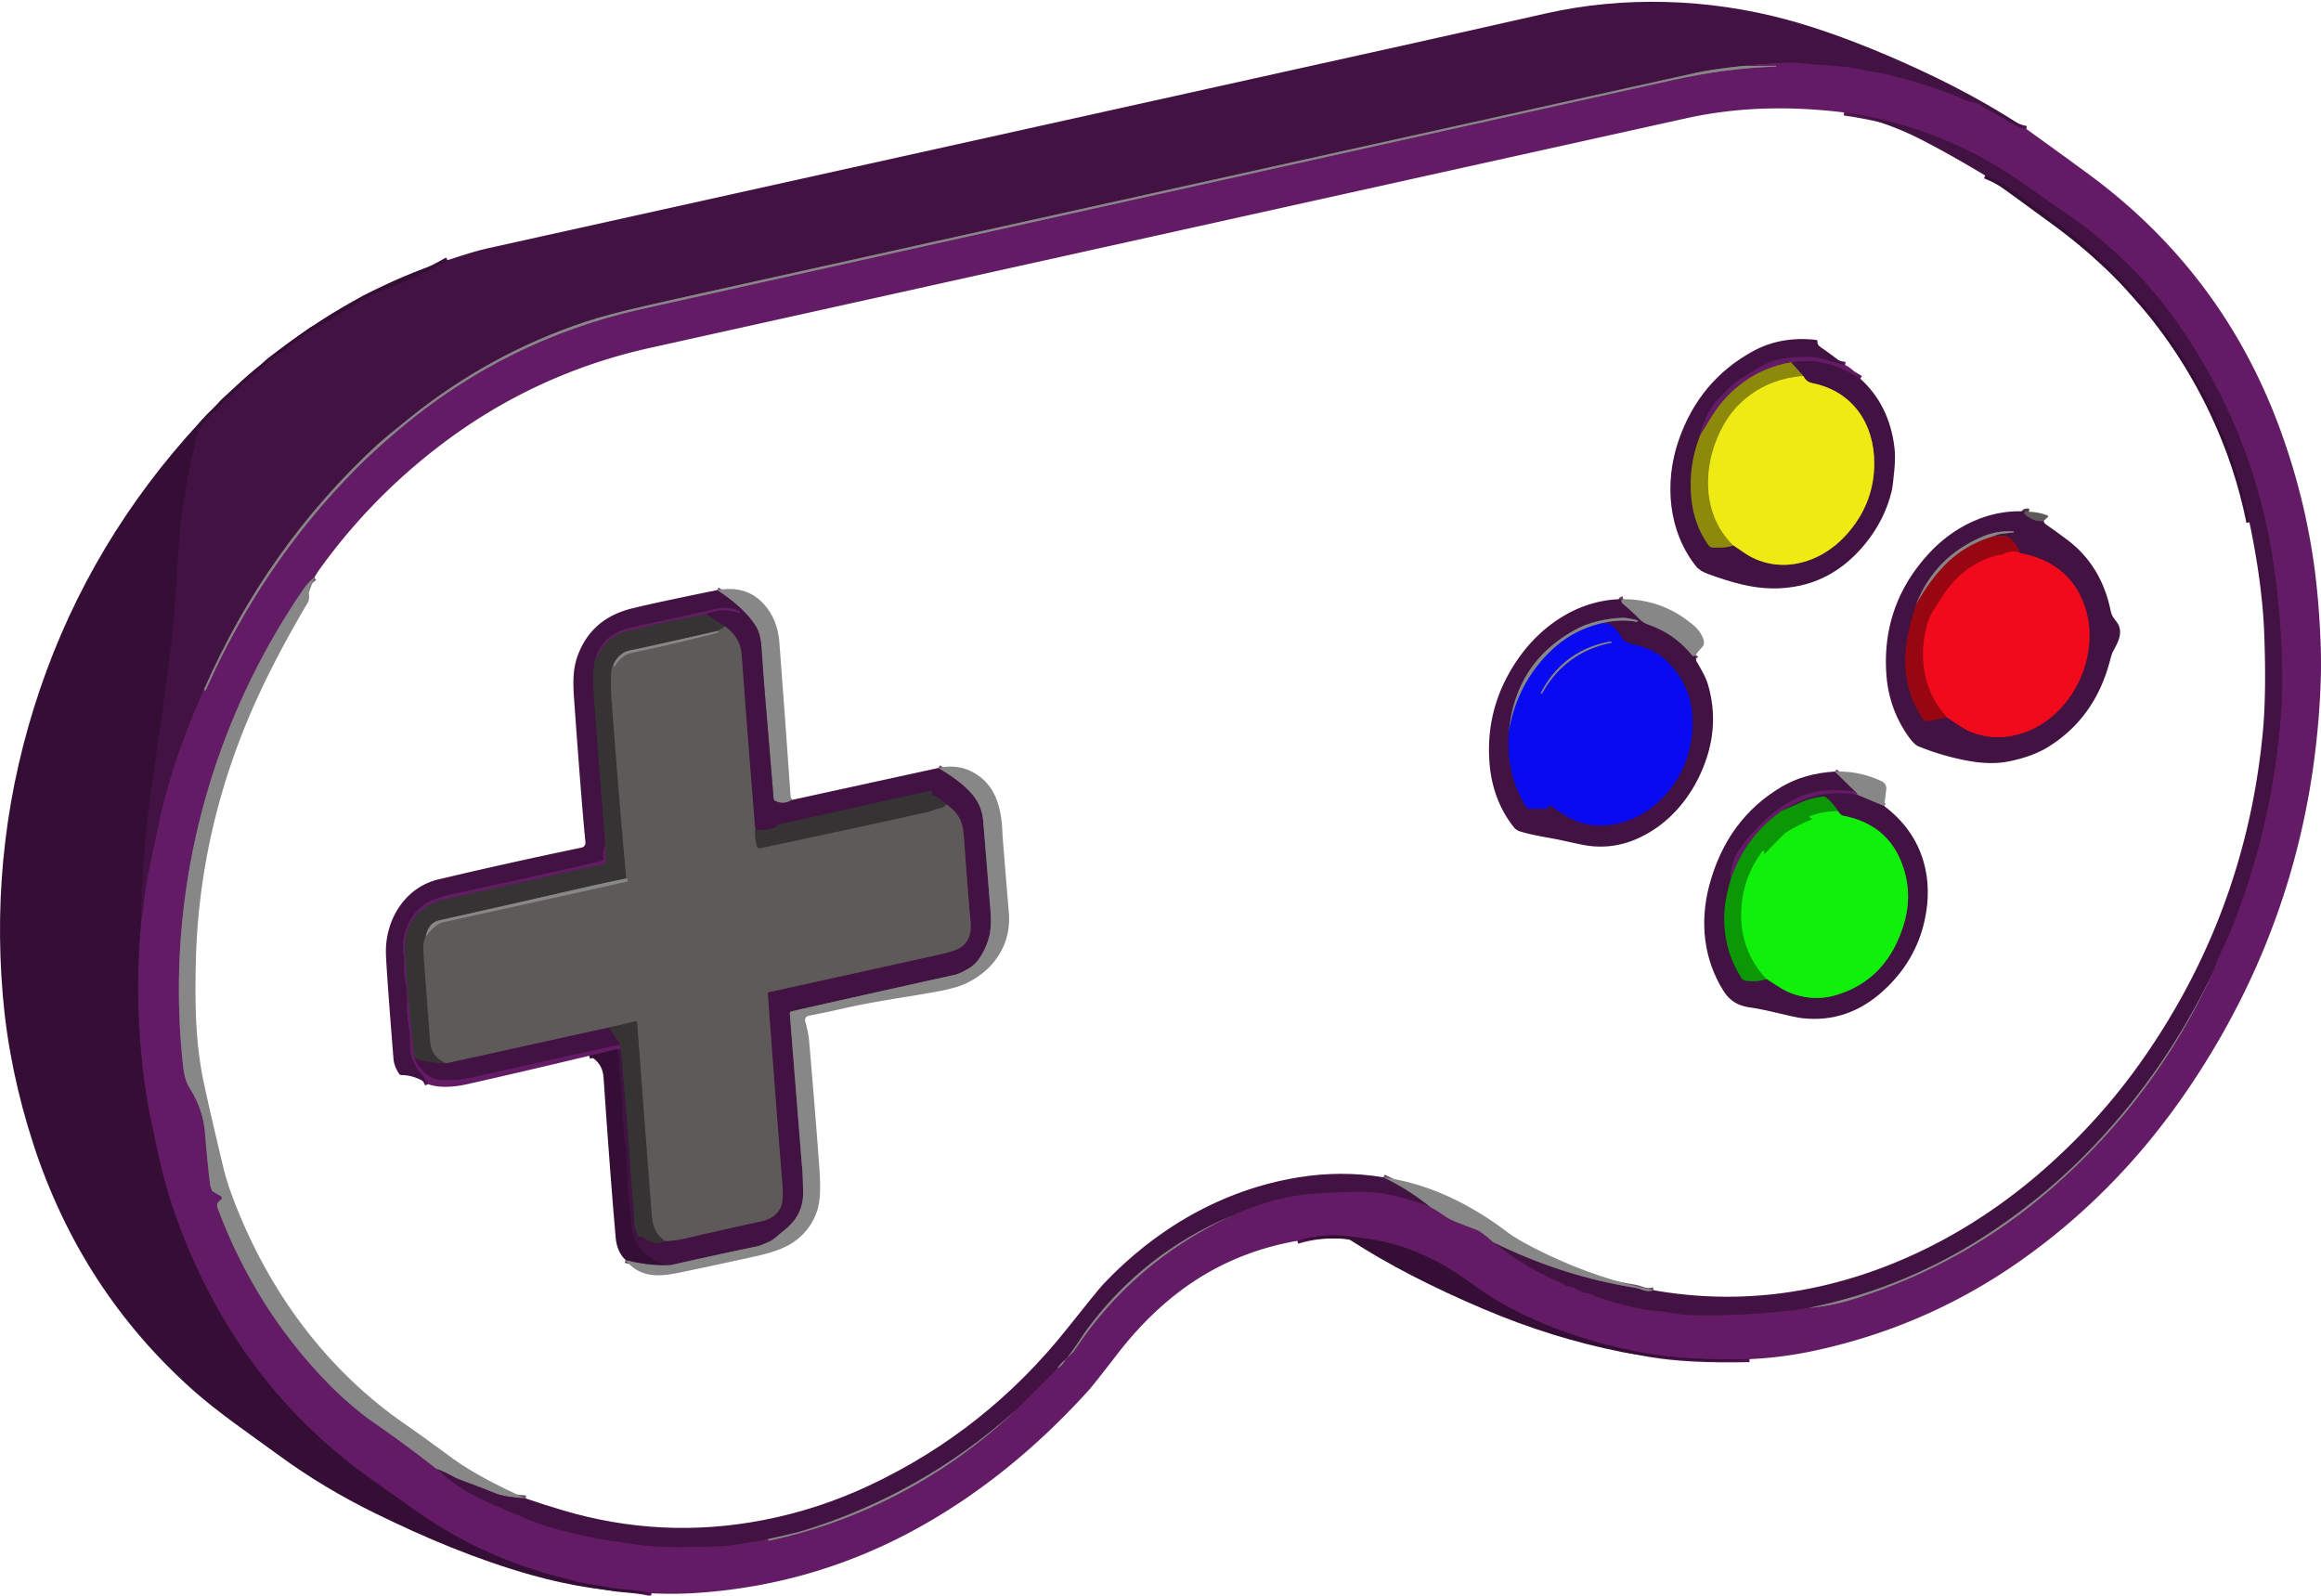 <svg xmlns="http://www.w3.org/2000/svg" version="1.1" viewBox="1.429 1.917 767.914 526.696" width="771.00" height="530.00">
<g stroke-width="2.00" fill="none" stroke-linecap="butt">
<path stroke="#531754" d="&#10;  M 671.86 44.00&#10;  Q 669.35 43.57 667.21 42.26&#10;  Q 664.54 40.63 664.47 40.59&#10;  Q 658.78 37.55 656.31 35.95&#10;  Q 655.40 35.35 654.07 35.17&#10;  Q 652.73 34.98 651.71 34.52&#10;  Q 639.77 29.17 624.52 25.69&#10;  Q 623.27 25.41 621.21 25.12&#10;  Q 619.57 24.88 617.92 24.51&#10;  Q 614.69 23.79 613.02 23.60&#10;  Q 607.74 23.02 602.44 22.74&#10;  Q 601.75 22.70 597.09 22.22&#10;  Q 594.40 21.95 591.70 22.14&#10;  Q 587.78 22.42 587.65 22.42&#10;  Q 582.81 22.64 577.98 23.16" data-c-stroke="531754"/>
<path stroke="#654d65" d="&#10;  M 577.98 23.16&#10;  Q 567.86 24.24 562.69 25.39&#10;  Q 460.46 48.00 358.26 70.69&#10;  Q 238.22 97.33 234.29 98.19&#10;  Q 226.33 99.93 214.24 102.70&#10;  Q 202.09 105.48 194.94 107.86&#10;  Q 163.49 118.36 137.31 139.34&#10;  Q 128.57 146.35 126.38 148.37&#10;  Q 89.60 182.25 68.93 229.46" data-c-stroke="654d65"/>
<path stroke="#531754" d="&#10;  M 68.93 229.46&#10;  Q 59.84 249.76 55.30 268.06&#10;  Q 54.04 273.10 50.85 288.77&#10;  Q 49.79 293.96 49.14 298.88&#10;  Q 48.47 303.95 47.87 309.05" data-c-stroke="531754"/>
<path stroke="#3b103c" d="&#10;  M 47.87 309.05&#10;  Q 48.50 283.75 51.12 264.95&#10;  Q 53.73 246.33 56.32 227.70&#10;  Q 58.61 211.24 59.09 203.80&#10;  Q 60.49 181.99 61.00 176.40&#10;  Q 62.21 163.05 66.62 145.38&#10;  Q 67.24 142.92 68.71 141.23&#10;  Q 71.04 138.56 72.07 137.83&#10;  Q 73.13 137.08 74.07 135.77&#10;  Q 74.82 134.72 76.06 133.62&#10;  Q 78.93 131.08 79.05 130.97&#10;  Q 84.32 125.90 87.72 123.38&#10;  C 88.79 122.59 89.68 121.41 90.64 120.67&#10;  Q 97.54 115.41 104.68 110.47&#10;  Q 105.09 110.19 105.58 110.12&#10;  Q 106.46 109.99 107.11 109.35&#10;  Q 107.69 108.77 110.30 107.27&#10;  Q 115.43 104.33 120.37 101.06&#10;  Q 123.08 99.26 128.11 97.38&#10;  Q 139.16 93.25 149.49 87.40" data-c-stroke="3b103c"/>
<path stroke="#4c154d" d="&#10;  M 580.25 450.97&#10;  Q 560.13 451.44 547.44 449.30&#10;  Q 535.07 447.22 523.15 443.35&#10;  Q 508.38 438.56 495.50 430.94&#10;  Q 494.31 430.24 485.40 423.97&#10;  Q 474.30 416.17 461.89 412.79&#10;  C 457.25 411.52 450.89 410.68 446.51 410.23&#10;  Q 438.57 409.43 430.65 411.84" data-c-stroke="4c154d"/>
<path stroke="#4c154d" d="&#10;  M 217.03 528.45&#10;  Q 213.52 527.61 209.79 527.32&#10;  Q 205.28 526.96 202.56 526.43&#10;  C 198.96 525.73 195.01 525.33 191.51 524.41&#10;  Q 188.26 523.56 184.62 522.58&#10;  Q 160.45 516.06 140.09 501.92&#10;  Q 138.90 501.08 124.34 490.78&#10;  Q 88.17 465.20 68.31 424.51&#10;  Q 58.48 404.36 54.11 384.78&#10;  Q 53.76 383.21 51.35 371.93&#10;  Q 50.09 366.05 49.16 359.01&#10;  Q 45.88 334.10 47.87 309.05" data-c-stroke="4c154d"/>
<path stroke="#765177" d="&#10;  M 68.93 229.46&#10;  Q 69.08 229.56 69.20 229.67&#10;  Q 69.40 229.86 69.52 229.60&#10;  Q 88.10 187.78 119.44 156.18&#10;  Q 125.21 150.36 133.56 143.32&#10;  Q 168.72 113.69 213.53 103.61&#10;  Q 232.14 99.42 554.43 27.90&#10;  Q 572.66 23.86 588.93 23.36&#10;  Q 589.04 23.35 589.07 23.22&#10;  L 589.07 23.21&#10;  Q 589.09 23.08 588.93 23.08&#10;  L 577.98 23.16" data-c-stroke="765177"/>
<path stroke="#765177" d="&#10;  M 105.42 192.41&#10;  Q 103.43 193.93 102.00 196.01&#10;  C 70.36 241.97 55.95 297.94 61.96 353.50&#10;  C 62.26 356.25 62.63 358.80 64.23 361.37&#10;  Q 68.60 368.40 69.22 375.77&#10;  Q 70.27 388.21 70.96 393.25&#10;  Q 71.05 393.91 71.49 395.04&#10;  A 1.03 1.01 -85.9 0 0 71.93 395.56&#10;  L 74.47 397.03&#10;  A 0.73 0.72 -48.1 0 1 74.53 398.24&#10;  C 73.42 399.05 72.96 399.75 73.54 401.29&#10;  Q 86.24 435.07 110.96 459.99&#10;  Q 113.80 462.85 117.22 465.78&#10;  Q 121.59 469.53 123.88 471.11&#10;  Q 135.59 479.22 145.83 487.26" data-c-stroke="765177"/>
<path stroke="#531754" d="&#10;  M 145.83 487.26&#10;  Q 153.05 493.82 161.39 497.63&#10;  Q 168.27 500.78 176.52 504.12&#10;  Q 181.86 506.28 185.60 507.22&#10;  Q 192.55 508.97 194.82 509.46&#10;  Q 201.13 510.84 211.69 512.25&#10;  Q 218.98 513.23 226.38 513.14&#10;  Q 238.49 512.99 241.12 512.78&#10;  Q 244.45 512.51 255.97 510.44" data-c-stroke="531754"/>
<path stroke="#765177" d="&#10;  M 255.97 510.44&#10;  L 255.68 510.65&#10;  Q 255.26 510.94 255.77 510.97&#10;  Q 256.10 511.00 256.44 510.92&#10;  Q 275.42 506.81 292.95 498.46&#10;  Q 317.37 486.81 336.97 468.34" data-c-stroke="765177"/>
<path stroke="#531754" d="&#10;  M 336.97 468.34&#10;  L 351.24 454.06" data-c-stroke="531754"/>
<path stroke="#765177" d="&#10;  M 351.24 454.06&#10;  Q 353.03 453.06 353.93 451.11" data-c-stroke="765177"/>
<path stroke="#531754" d="&#10;  M 353.93 451.11&#10;  Q 353.35 451.24 354.32 450.75" data-c-stroke="531754"/>
<path stroke="#765177" d="&#10;  M 354.32 450.75&#10;  Q 356.46 448.78 356.88 448.15&#10;  Q 376.08 419.06 408.31 403.81" data-c-stroke="765177"/>
<path stroke="#531754" d="&#10;  M 408.31 403.81&#10;  Q 422.28 397.21 436.50 396.15&#10;  Q 439.42 395.93 448.00 395.65&#10;  Q 454.87 395.42 459.44 396.24&#10;  Q 466.94 397.58 474.71 400.68" data-c-stroke="531754"/>
<path stroke="#765177" d="&#10;  M 474.71 400.68&#10;  Q 476.50 401.58 478.67 403.11&#10;  Q 480.79 404.60 482.68 405.37&#10;  Q 486.15 406.77 489.66 408.06&#10;  Q 491.66 408.80 495.43 412.26" data-c-stroke="765177"/>
<path stroke="#531754" d="&#10;  M 495.43 412.26&#10;  Q 505.92 420.66 518.10 425.80&#10;  Q 518.22 425.85 519.56 426.66&#10;  Q 520.17 427.01 521.37 427.10&#10;  A 2.22 2.18 -27.1 0 1 522.30 427.39&#10;  Q 523.32 427.99 524.99 428.76&#10;  C 526.03 429.24 526.91 429.03 527.98 429.54&#10;  Q 529.80 430.41 529.92 430.45&#10;  Q 542.32 434.37 548.35 434.89&#10;  Q 552.07 435.20 554.43 435.65&#10;  Q 557.78 436.29 560.48 436.36&#10;  Q 580.36 436.91 599.94 434.02" data-c-stroke="531754"/>
<path stroke="#765177" d="&#10;  M 599.94 434.02&#10;  Q 607.42 433.39 614.79 431.08&#10;  Q 651.55 419.59 680.50 394.24&#10;  Q 714.81 364.20 733.63 322.91" data-c-stroke="765177"/>
<path stroke="#531754" d="&#10;  M 733.63 322.91&#10;  Q 734.78 319.43 736.36 316.08&#10;  Q 738.89 310.70 739.41 309.41&#10;  Q 753.41 274.54 756.10 237.25&#10;  Q 756.75 228.15 756.32 217.27&#10;  Q 755.55 198.23 752.62 181.84&#10;  Q 745.60 142.55 722.56 109.20&#10;  Q 707.30 87.12 684.44 71.53&#10;  Q 678.91 67.75 676.87 66.30&#10;  Q 673.17 63.66 669.28 61.00&#10;  Q 642.82 42.92 611.57 38.54" data-c-stroke="531754"/>
<path stroke="#654d65" d="&#10;  M 733.63 322.91&#10;  Q 718.53 354.68 694.43 380.18&#10;  Q 679.66 395.81 661.25 408.23&#10;  Q 633.03 427.28 599.94 434.02" data-c-stroke="654d65"/>
<path stroke="#654d65" d="&#10;  M 495.43 412.26&#10;  Q 518.10 423.50 542.29 427.34&#10;  Q 543.40 427.52 545.05 428.14&#10;  Q 546.67 428.75 548.58 428.19" data-c-stroke="654d65"/>
<path stroke="#3b103c" d="&#10;  M 745.66 174.12&#10;  Q 738.16 137.29 714.84 107.16&#10;  Q 712.20 103.75 703.31 93.74&#10;  Q 700.56 90.63 699.31 89.63&#10;  Q 696.80 87.62 695.01 85.90&#10;  Q 691.92 82.93 688.56 80.26&#10;  Q 684.28 76.87 681.22 74.34&#10;  C 680.60 73.82 679.41 73.37 678.89 72.85&#10;  Q 677.19 71.10 675.05 69.94&#10;  Q 673.43 69.07 671.04 67.11&#10;  Q 665.14 62.25 658.24 59.40" data-c-stroke="3b103c"/>
<path stroke="#654d65" d="&#10;  M 459.13 390.82&#10;  Q 467.34 394.73 474.71 400.68" data-c-stroke="654d65"/>
<path stroke="#654d65" d="&#10;  M 408.31 403.81&#10;  Q 379.83 416.10 361.45 440.63&#10;  C 359.49 443.25 356.98 447.53 354.32 450.75" data-c-stroke="654d65"/>
<path stroke="#654d65" d="&#10;  M 353.93 451.11&#10;  Q 352.24 452.47 351.24 454.06" data-c-stroke="654d65"/>
<path stroke="#654d65" d="&#10;  M 336.97 468.34&#10;  Q 306.36 495.57 267.62 507.61&#10;  Q 265.16 508.37 261.80 509.11&#10;  Q 258.86 509.75 255.97 510.44" data-c-stroke="654d65"/>
<path stroke="#654d65" d="&#10;  M 175.38 497.07&#10;  Q 168.24 496.56 165.36 495.39&#10;  Q 159.55 493.03 153.64 490.89&#10;  Q 152.32 490.41 149.79 489.02&#10;  Q 148.07 488.07 145.83 487.26" data-c-stroke="654d65"/>
<path stroke="#531754" d="&#10;  M 611.88 122.08&#10;  Q 608.84 121.50 605.94 120.50&#10;  Q 603.03 119.51 600.36 119.45&#10;  Q 591.95 119.28 587.13 121.05&#10;  Q 584.81 121.90 577.42 126.58&#10;  Q 575.39 127.86 573.66 129.57&#10;  Q 570.75 132.46 570.23 132.98&#10;  Q 565.89 137.34 563.90 145.45" data-c-stroke="531754"/>
<path stroke="#684e27" d="&#10;  M 563.90 145.45&#10;  Q 560.01 155.37 561.01 166.02&#10;  Q 561.85 174.87 566.63 181.61&#10;  Q 567.25 182.49 568.33 182.48&#10;  C 570.73 182.46 572.58 182.64 574.87 181.72" data-c-stroke="684e27"/>
<path stroke="#997e2b" d="&#10;  M 574.87 181.72&#10;  Q 576.52 182.81 578.22 184.00&#10;  C 589.41 191.81 603.39 187.98 612.03 178.54&#10;  Q 621.54 168.18 621.53 154.56&#10;  C 621.53 141.54 614.40 130.78 601.15 128.11&#10;  C 599.59 127.79 598.76 127.05 598.04 125.73" data-c-stroke="997e2b"/>
<path stroke="#684e27" d="&#10;  M 598.04 125.73&#10;  L 594.03 121.20" data-c-stroke="684e27"/>
<path stroke="#531754" d="&#10;  M 594.03 121.20&#10;  Q 605.21 119.07 616.92 126.60" data-c-stroke="531754"/>
<path stroke="#beba10" d="&#10;  M 598.04 125.73&#10;  Q 587.49 126.54 579.62 132.69&#10;  Q 574.88 136.40 571.85 141.68&#10;  C 564.76 154.06 563.93 171.03 574.87 181.72" data-c-stroke="beba10"/>
<path stroke="#785238" d="&#10;  M 594.03 121.20&#10;  Q 585.65 122.66 579.01 127.25&#10;  Q 572.12 132.00 567.73 139.19&#10;  Q 565.81 142.31 563.90 145.45" data-c-stroke="785238"/>
<path stroke="#50364e" d="&#10;  M 672.70 170.63&#10;  Q 671.75 170.49 671.39 170.72&#10;  A 0.44 0.44 0.0 0 0 671.33 171.42&#10;  Q 674.16 174.00 677.56 173.69" data-c-stroke="50364e"/>
<path stroke="#654d65" d="&#10;  M 263.47 265.97&#10;  Q 260.71 267.73 257.86 266.29&#10;  Q 257.41 266.06 257.37 265.56&#10;  Q 256.89 259.35 254.83 234.99&#10;  Q 254.01 225.26 253.35 215.50&#10;  Q 253.05 210.92 251.40 208.36&#10;  Q 247.52 202.32 238.69 196.56" data-c-stroke="654d65"/>
<path stroke="#654d65" d="&#10;  M 311.90 255.40&#10;  Q 320.85 260.67 324.18 265.56&#10;  Q 326.35 268.74 326.70 272.76&#10;  Q 327.53 282.45 329.08 301.88&#10;  Q 329.53 307.55 328.83 310.61&#10;  Q 327.83 315.00 325.18 318.77&#10;  Q 323.86 320.64 321.62 321.92&#10;  Q 318.86 323.50 317.19 323.87&#10;  Q 289.11 330.06 263.32 335.91&#10;  A 0.75 0.74 81.6 0 0 262.74 336.70&#10;  L 266.75 387.01&#10;  Q 266.98 388.13 267.15 395.51&#10;  C 267.26 400.71 265.27 404.76 261.33 407.98&#10;  Q 259.02 409.88 258.70 410.18&#10;  Q 257.22 411.57 255.66 412.25&#10;  Q 252.88 413.46 252.19 413.61&#10;  Q 237.81 416.59 223.85 419.77" data-c-stroke="654d65"/>
<path stroke="#3b103c" d="&#10;  M 223.85 419.77&#10;  Q 214.90 418.79 211.61 411.73&#10;  Q 210.52 409.41 210.37 406.52&#10;  Q 210.20 403.48 209.87 401.15&#10;  Q 209.20 396.42 209.09 393.08&#10;  Q 208.87 386.92 208.86 384.38&#10;  Q 208.85 382.89 208.59 381.42&#10;  Q 208.12 378.73 208.08 378.46&#10;  Q 207.73 376.35 207.64 374.01&#10;  Q 207.16 361.17 205.84 348.39" data-c-stroke="3b103c"/>
<path stroke="#531754" d="&#10;  M 205.84 348.39&#10;  L 206.78 348.29" data-c-stroke="531754"/>
<path stroke="#3c233b" d="&#10;  M 206.78 348.29&#10;  Q 208.79 368.87 210.11 389.51&#10;  Q 210.25 391.68 210.82 397.98&#10;  Q 211.21 402.22 211.34 406.48&#10;  Q 211.37 407.24 212.29 409.90&#10;  Q 212.45 410.37 212.95 410.37&#10;  Q 213.20 410.38 213.47 410.41&#10;  Q 213.90 410.47 214.36 410.79&#10;  Q 218.10 413.45 221.37 411.89" data-c-stroke="3c233b"/>
<path stroke="#50364e" d="&#10;  M 221.37 411.89&#10;  Q 224.63 411.85 228.02 411.07&#10;  Q 240.68 408.13 253.38 405.36&#10;  Q 258.11 404.32 259.75 400.65&#10;  Q 260.70 398.51 260.29 393.49&#10;  Q 258.35 369.49 255.45 330.08&#10;  A 0.53 0.52 -8.5 0 1 255.86 329.54&#10;  Q 283.99 323.38 312.20 317.12&#10;  Q 317.84 315.87 319.53 314.58&#10;  Q 323.02 311.93 322.55 306.51&#10;  Q 321.33 292.64 320.38 278.71&#10;  Q 320.08 274.43 319.05 272.39&#10;  Q 317.54 269.41 314.52 267.45" data-c-stroke="50364e"/>
<path stroke="#3c233b" d="&#10;  M 314.52 267.45&#10;  Q 312.62 265.53 310.04 264.41&#10;  Q 309.67 264.25 309.64 263.85&#10;  Q 309.61 263.61 309.68 263.49&#10;  Q 310.10 262.76 309.27 262.94&#10;  L 258.70 274.19&#10;  Q 258.49 274.24 258.41 274.43&#10;  Q 258.35 274.60 258.35 274.70&#10;  Q 258.36 275.01 258.06 275.11&#10;  Q 254.72 276.20 251.30 275.85" data-c-stroke="3c233b"/>
<path stroke="#50364e" d="&#10;  M 251.30 275.85&#10;  Q 248.89 246.76 246.80 218.00&#10;  Q 246.37 212.19 241.29 208.57" data-c-stroke="50364e"/>
<path stroke="#3c233b" d="&#10;  M 241.29 208.57&#10;  L 235.02 204.52" data-c-stroke="3c233b"/>
<path stroke="#531754" d="&#10;  M 235.02 204.52&#10;  Q 240.46 202.16 245.97 204.18&#10;  Q 246.10 204.23 246.10 204.14&#10;  L 246.13 203.86&#10;  A 0.35 0.17 -79.4 0 0 246.04 203.54&#10;  Q 242.66 201.82 238.33 202.80&#10;  Q 229.73 204.75 212.41 208.46&#10;  Q 206.36 209.75 203.63 211.75&#10;  Q 199.47 214.79 198.23 220.02" data-c-stroke="531754"/>
<path stroke="#3c233b" d="&#10;  M 198.23 220.02&#10;  Q 197.41 224.45 197.73 228.87&#10;  Q 199.62 255.10 201.75 281.14" data-c-stroke="3c233b"/>
<path stroke="#531754" d="&#10;  M 201.75 281.14&#10;  Q 200.74 282.94 201.09 285.46&#10;  Q 201.16 285.95 200.67 286.07&#10;  Q 192.61 288.08 184.49 289.86&#10;  Q 156.82 295.93 152.88 296.77&#10;  Q 144.56 298.54 141.48 300.82&#10;  Q 136.24 304.70 134.94 312.21&#10;  C 134.48 314.89 135.19 317.69 135.12 320.48&#10;  Q 135.03 323.69 135.65 326.65&#10;  Q 136.36 330.02 136.08 334.04&#10;  Q 135.95 336.03 136.60 340.40&#10;  Q 137.15 344.10 137.12 346.80&#10;  Q 137.08 349.79 137.75 351.37&#10;  Q 139.07 354.48 139.96 355.52&#10;  Q 141.97 357.85 143.02 359.99" data-c-stroke="531754"/>
<path stroke="#4a4746" d="&#10;  M 251.30 275.85&#10;  Q 251.07 278.55 251.88 281.35&#10;  A 0.85 0.85 0.0 0 0 252.87 281.95&#10;  Q 256.04 281.29 259.09 280.63&#10;  Q 289.41 274.16 308.37 269.94&#10;  Q 309.11 269.78 310.49 269.22&#10;  C 311.94 268.63 313.56 268.81 314.52 267.45" data-c-stroke="4a4746"/>
<path stroke="#4a4746" d="&#10;  M 221.37 411.89&#10;  C 217.83 409.15 217.30 406.66 216.95 402.09&#10;  Q 214.54 370.82 212.21 339.66&#10;  A 0.46 0.46 0.0 0 0 211.66 339.25&#10;  L 202.83 341.28" data-c-stroke="4a4746"/>
<path stroke="#50364e" d="&#10;  M 202.83 341.28&#10;  L 149.08 353.14" data-c-stroke="50364e"/>
<path stroke="#737171" d="&#10;  M 142.29 311.21&#10;  Q 145.40 307.01 148.12 306.41&#10;  Q 178.23 299.81 208.78 293.01&#10;  A 0.45 0.45 0.0 0 0 208.97 292.23&#10;  L 208.64 291.95" data-c-stroke="737171"/>
<path stroke="#737171" d="&#10;  M 204.40 221.17&#10;  Q 204.41 221.44 204.45 221.62&#10;  Q 204.57 222.18 204.86 221.68&#10;  Q 207.03 218.03 210.35 217.34&#10;  Q 224.37 214.40 238.24 210.83&#10;  Q 239.79 210.44 238.96 210.07" data-c-stroke="737171"/>
<path stroke="#4a4746" d="&#10;  M 241.29 208.57&#10;  L 238.96 210.07" data-c-stroke="4a4746"/>
<path stroke="#5f5d5e" d="&#10;  M 238.96 210.07&#10;  Q 226.39 212.93 213.85 215.70&#10;  Q 212.29 216.05 210.72 216.33&#10;  Q 208.75 216.68 207.72 217.33&#10;  Q 205.49 218.73 204.40 221.17" data-c-stroke="5f5d5e"/>
<path stroke="#4a4746" d="&#10;  M 204.40 221.17&#10;  Q 203.77 222.19 203.70 223.51&#10;  Q 203.43 228.15 203.78 232.78&#10;  Q 206.00 262.50 208.64 291.95" data-c-stroke="4a4746"/>
<path stroke="#5f5d5e" d="&#10;  M 208.64 291.95&#10;  Q 199.97 293.74 191.22 295.75&#10;  Q 169.04 300.84 146.82 305.80&#10;  Q 143.15 306.62 142.29 311.21" data-c-stroke="5f5d5e"/>
<path stroke="#4a4746" d="&#10;  M 142.29 311.21&#10;  Q 141.30 313.18 141.51 316.00&#10;  Q 142.60 330.78 143.73 345.56&#10;  Q 144.15 351.07 149.08 353.14" data-c-stroke="4a4746"/>
<path stroke="#3c233b" d="&#10;  M 149.08 353.14&#10;  Q 144.06 353.14 138.54 351.52" data-c-stroke="3c233b"/>
<path stroke="#4c274c" d="&#10;  M 138.54 351.52&#10;  Q 135.59 324.59 135.35 315.57&#10;  Q 135.11 306.60 141.92 301.66&#10;  Q 144.60 299.71 150.02 298.50&#10;  Q 182.13 291.35 201.19 287.15&#10;  A 0.87 0.86 83.5 0 0 201.87 286.29&#10;  L 201.75 281.14" data-c-stroke="4c274c"/>
<path stroke="#531754" d="&#10;  M 138.54 351.52&#10;  Q 141.91 358.11 147.07 358.56&#10;  Q 152.29 359.01 159.70 357.31&#10;  Q 183.00 351.95 206.65 346.86" data-c-stroke="531754"/>
<path stroke="#4c274c" d="&#10;  M 206.65 346.86&#10;  Q 206.95 347.60 206.78 348.29" data-c-stroke="4c274c"/>
<path stroke="#4c154d" d="&#10;  M 205.84 348.39&#10;  L 196.38 350.61" data-c-stroke="4c154d"/>
<path stroke="#5e4b5f" d="&#10;  M 208.39 418.17&#10;  Q 216.80 420.31 223.85 419.77" data-c-stroke="5e4b5f"/>
<path stroke="#4c274c" d="&#10;  M 235.02 204.52&#10;  Q 214.06 208.65 207.93 210.43&#10;  Q 201.79 212.22 198.23 220.02" data-c-stroke="4c274c"/>
<path stroke="#3c233b" d="&#10;  M 206.65 346.86&#10;  L 202.83 341.28" data-c-stroke="3c233b"/>
<path stroke="#654d65" d="&#10;  M 538.52 199.56&#10;  Q 537.92 199.70 537.89 199.91&#10;  A 1.32 1.30 23.2 0 0 538.37 201.09&#10;  Q 541.12 203.34 543.67 205.94&#10;  Q 545.12 207.41 546.99 208.06&#10;  Q 555.43 210.98 561.21 218.09&#10;  A 0.70 0.69 -15.0 0 0 561.65 218.34&#10;  Q 562.21 218.42 562.47 218.02" data-c-stroke="654d65"/>
<path stroke="#654d65" d="&#10;  M 608.50 256.58&#10;  L 615.06 263.03" data-c-stroke="654d65"/>
<path stroke="#531754" d="&#10;  M 615.06 263.03&#10;  Q 605.82 262.55 603.07 263.07&#10;  Q 593.43 264.88 584.79 273.28&#10;  Q 580.22 277.72 577.28 281.80&#10;  Q 573.87 286.51 573.99 292.60" data-c-stroke="531754"/>
<path stroke="#265624" d="&#10;  M 573.99 292.60&#10;  Q 572.67 297.18 572.27 300.22&#10;  Q 570.50 313.71 577.71 325.03&#10;  Q 578.10 325.65 579.37 325.79&#10;  Q 583.32 326.23 585.80 325.13" data-c-stroke="265624"/>
<path stroke="#2a8127" d="&#10;  M 585.80 325.13&#10;  C 588.50 326.79 591.22 328.86 594.03 329.91&#10;  Q 601.70 332.77 609.25 330.43&#10;  Q 625.72 325.34 631.26 307.28&#10;  Q 633.88 298.71 631.78 290.51&#10;  Q 627.63 274.35 611.27 271.21&#10;  Q 610.43 271.05 609.56 269.71" data-c-stroke="2a8127"/>
<path stroke="#265624" d="&#10;  M 609.56 269.71&#10;  Q 607.91 267.02 605.50 265.09&#10;  Q 605.11 264.78 604.61 264.84&#10;  Q 600.50 265.31 596.75 267.02&#10;  Q 594.05 268.26 591.14 269.48" data-c-stroke="265624"/>
<path stroke="#531754" d="&#10;  M 591.14 269.48&#10;  Q 602.74 261.91 615.96 264.25" data-c-stroke="531754"/>
<path stroke="#654d65" d="&#10;  M 615.96 264.25&#10;  L 624.85 268.00" data-c-stroke="654d65"/>
<path stroke="#0ec508" d="&#10;  M 609.56 269.71&#10;  Q 604.78 269.66 600.21 271.39&#10;  Q 599.82 271.54 600.18 271.75&#10;  L 600.74 272.07&#10;  A 0.26 0.26 0.0 0 1 600.70 272.54&#10;  Q 596.63 274.14 592.90 276.41&#10;  Q 591.47 277.28 585.42 283.75&#10;  Q 585.15 284.04 585.12 283.64&#10;  L 585.09 283.34&#10;  Q 585.02 282.38 584.47 283.12&#10;  Q 578.48 291.10 577.66 300.99&#10;  Q 576.50 315.05 585.80 325.13" data-c-stroke="0ec508"/>
<path stroke="#375a35" d="&#10;  M 591.14 269.48&#10;  Q 578.83 278.04 573.99 292.60" data-c-stroke="375a35"/>
<path stroke="#765177" d="&#10;  M 615.96 264.25&#10;  Q 615.45 263.18 615.06 263.03" data-c-stroke="765177"/>
<path stroke="#6d0c2a" d="&#10;  M 635.37 201.37&#10;  Q 632.62 210.01 632.04 215.47&#10;  Q 630.63 228.64 637.55 238.99&#10;  A 2.00 2.00 0.0 0 0 639.60 239.84&#10;  L 645.68 238.68" data-c-stroke="6d0c2a"/>
<path stroke="#9a0e2f" d="&#10;  M 645.68 238.68&#10;  Q 651.25 242.51 652.85 243.20&#10;  Q 659.72 246.15 667.03 244.78&#10;  C 687.80 240.89 699.40 214.33 688.68 196.48&#10;  Q 682.83 186.75 669.73 184.29" data-c-stroke="9a0e2f"/>
<path stroke="#6d0c2a" d="&#10;  M 669.73 184.29&#10;  Q 668.54 180.67 665.72 178.93&#10;  Q 665.30 178.68 664.81 178.68&#10;  L 661.00 178.75" data-c-stroke="6d0c2a"/>
<path stroke="#654d65" d="&#10;  M 661.00 178.75&#10;  Q 662.15 178.15 663.51 177.96&#10;  Q 665.52 177.69 667.53 177.49&#10;  Q 667.76 177.47 667.70 177.30&#10;  L 667.70 177.29&#10;  Q 667.63 177.11 667.52 177.11&#10;  Q 662.21 176.85 657.71 178.72&#10;  Q 641.50 185.44 635.37 201.37" data-c-stroke="654d65"/>
<path stroke="#90474d" d="&#10;  M 661.00 178.75&#10;  Q 651.62 181.50 645.10 188.10&#10;  Q 639.69 193.59 635.37 201.37" data-c-stroke="90474d"/>
<path stroke="#c50817" d="&#10;  M 669.73 184.29&#10;  Q 667.52 183.18 664.42 184.59&#10;  Q 663.66 184.95 663.29 184.93&#10;  Q 662.65 184.91 662.08 185.07&#10;  Q 650.83 188.16 644.11 198.61&#10;  Q 641.40 202.82 641.29 203.00&#10;  Q 639.75 205.45 639.12 207.67&#10;  C 636.02 218.51 637.83 230.36 645.68 238.68" data-c-stroke="c50817"/>
<path stroke="#260e99" d="&#10;  M 500.70 243.02&#10;  Q 499.48 256.97 506.28 268.16&#10;  A 1.51 1.50 74.2 0 0 507.56 268.88&#10;  L 513.04 268.88&#10;  Q 513.38 268.88 513.54 268.58&#10;  L 513.82 268.06&#10;  Q 514.07 267.60 514.48 267.88&#10;  Q 517.41 269.98 520.55 271.77&#10;  C 529.83 277.05 541.90 273.97 549.46 267.22&#10;  Q 559.53 258.25 561.15 244.78&#10;  Q 562.40 234.36 557.93 226.55&#10;  Q 553.27 218.43 546.12 215.81&#10;  Q 543.96 215.03 540.97 214.33&#10;  C 538.97 213.86 538.36 212.82 537.30 211.20&#10;  Q 534.75 207.29 531.63 207.45" data-c-stroke="260e99"/>
<path stroke="#654d65" d="&#10;  M 531.63 207.45&#10;  Q 537.29 206.03 543.01 207.06&#10;  Q 543.24 207.10 543.24 206.87&#10;  L 543.24 206.59&#10;  Q 543.24 206.56 543.21 206.55&#10;  Q 539.60 205.63 537.99 205.72&#10;  Q 528.88 206.21 522.50 209.73&#10;  Q 502.92 220.51 500.70 243.02" data-c-stroke="654d65"/>
<path stroke="#4949bc" d="&#10;  M 531.63 207.45&#10;  Q 522.01 209.72 515.13 216.13&#10;  Q 503.61 226.87 500.70 243.02" data-c-stroke="4949bc"/>
<path stroke="#4949bc" d="&#10;  M 520.76 219.19&#10;  Q 514.84 223.53 511.29 230.49&#10;  A 0.22 0.22 0.0 0 0 511.53 230.81&#10;  Q 511.61 230.79 511.73 230.57&#10;  Q 515.38 223.97 521.16 219.74&#10;  Q 526.94 215.50 534.33 214.01&#10;  Q 534.58 213.96 534.62 213.89&#10;  A 0.22 0.22 0.0 0 0 534.39 213.57&#10;  Q 526.68 214.85 520.76 219.19" data-c-stroke="4949bc"/>
</g>
<path fill="#421242" d="&#10;  M 671.86 44.00&#10;  Q 669.35 43.57 667.21 42.26&#10;  Q 664.54 40.63 664.47 40.59&#10;  Q 658.78 37.55 656.31 35.95&#10;  Q 655.40 35.35 654.07 35.17&#10;  Q 652.73 34.98 651.71 34.52&#10;  Q 639.77 29.17 624.52 25.69&#10;  Q 623.27 25.41 621.21 25.12&#10;  Q 619.57 24.88 617.92 24.51&#10;  Q 614.69 23.79 613.02 23.60&#10;  Q 607.74 23.02 602.44 22.74&#10;  Q 601.75 22.70 597.09 22.22&#10;  Q 594.40 21.95 591.70 22.14&#10;  Q 587.78 22.42 587.65 22.42&#10;  Q 582.81 22.64 577.98 23.16&#10;  Q 567.86 24.24 562.69 25.39&#10;  Q 460.46 48.00 358.26 70.69&#10;  Q 238.22 97.33 234.29 98.19&#10;  Q 226.33 99.93 214.24 102.70&#10;  Q 202.09 105.48 194.94 107.86&#10;  Q 163.49 118.36 137.31 139.34&#10;  Q 128.57 146.35 126.38 148.37&#10;  Q 89.60 182.25 68.93 229.46&#10;  Q 59.84 249.76 55.30 268.06&#10;  Q 54.04 273.10 50.85 288.77&#10;  Q 49.79 293.96 49.14 298.88&#10;  Q 48.47 303.95 47.87 309.05&#10;  Q 48.50 283.75 51.12 264.95&#10;  Q 53.73 246.33 56.32 227.70&#10;  Q 58.61 211.24 59.09 203.80&#10;  Q 60.49 181.99 61.00 176.40&#10;  Q 62.21 163.05 66.62 145.38&#10;  Q 67.24 142.92 68.71 141.23&#10;  Q 71.04 138.56 72.07 137.83&#10;  Q 73.13 137.08 74.07 135.77&#10;  Q 74.82 134.72 76.06 133.62&#10;  Q 78.93 131.08 79.05 130.97&#10;  Q 84.32 125.90 87.72 123.38&#10;  C 88.79 122.59 89.68 121.41 90.64 120.67&#10;  Q 97.54 115.41 104.68 110.47&#10;  Q 105.09 110.19 105.58 110.12&#10;  Q 106.46 109.99 107.11 109.35&#10;  Q 107.69 108.77 110.30 107.27&#10;  Q 115.43 104.33 120.37 101.06&#10;  Q 123.08 99.26 128.11 97.38&#10;  Q 139.16 93.25 149.49 87.40&#10;  Q 158.48 84.43 162.31 83.58&#10;  Q 349.74 42.09 465.23 16.46&#10;  Q 482.43 12.65 512.80 5.79&#10;  C 538.54 -0.03 566.53 0.75 592.76 7.86&#10;  Q 609.73 12.46 631.10 21.94&#10;  Q 654.54 32.34 671.86 44.00&#10;  Z" data-c-fill="421242"/>
<path fill="#631b65" d="&#10;  M 671.86 44.00&#10;  Q 681.97 51.26 692.11 58.69&#10;  Q 736.48 91.22 755.50 142.52&#10;  Q 765.70 170.03 768.25 198.78&#10;  Q 768.88 205.82 769.19 213.42&#10;  Q 769.49 220.76 769.20 228.07&#10;  Q 766.28 301.01 725.78 361.01&#10;  Q 702.65 395.28 670.36 418.11&#10;  Q 638.84 440.41 600.93 448.36&#10;  Q 590.59 450.53 580.25 450.97&#10;  Q 560.13 451.44 547.44 449.30&#10;  Q 535.07 447.22 523.15 443.35&#10;  Q 508.38 438.56 495.50 430.94&#10;  Q 494.31 430.24 485.40 423.97&#10;  Q 474.30 416.17 461.89 412.79&#10;  C 457.25 411.52 450.89 410.68 446.51 410.23&#10;  Q 438.57 409.43 430.65 411.84&#10;  Q 406.65 416.01 388.28 431.30&#10;  Q 379.19 438.86 371.29 449.07&#10;  Q 363.11 459.64 361.78 461.11&#10;  Q 335.80 489.85 305.28 506.76&#10;  Q 271.66 525.39 233.25 528.24&#10;  Q 225.01 528.86 217.03 528.45&#10;  Q 213.52 527.61 209.79 527.32&#10;  Q 205.28 526.96 202.56 526.43&#10;  C 198.96 525.73 195.01 525.33 191.51 524.41&#10;  Q 188.26 523.56 184.62 522.58&#10;  Q 160.45 516.06 140.09 501.92&#10;  Q 138.90 501.08 124.34 490.78&#10;  Q 88.17 465.20 68.31 424.51&#10;  Q 58.48 404.36 54.11 384.78&#10;  Q 53.76 383.21 51.35 371.93&#10;  Q 50.09 366.05 49.16 359.01&#10;  Q 45.88 334.10 47.87 309.05&#10;  Q 48.47 303.95 49.14 298.88&#10;  Q 49.79 293.96 50.85 288.77&#10;  Q 54.04 273.10 55.30 268.06&#10;  Q 59.84 249.76 68.93 229.46&#10;  Q 69.08 229.56 69.20 229.67&#10;  Q 69.40 229.86 69.52 229.60&#10;  Q 88.10 187.78 119.44 156.18&#10;  Q 125.21 150.36 133.56 143.32&#10;  Q 168.72 113.69 213.53 103.61&#10;  Q 232.14 99.42 554.43 27.90&#10;  Q 572.66 23.86 588.93 23.36&#10;  Q 589.04 23.35 589.07 23.22&#10;  L 589.07 23.21&#10;  Q 589.09 23.08 588.93 23.08&#10;  L 577.98 23.16&#10;  Q 582.81 22.64 587.65 22.42&#10;  Q 587.78 22.42 591.70 22.14&#10;  Q 594.40 21.95 597.09 22.22&#10;  Q 601.75 22.70 602.44 22.74&#10;  Q 607.74 23.02 613.02 23.60&#10;  Q 614.69 23.79 617.92 24.51&#10;  Q 619.57 24.88 621.21 25.12&#10;  Q 623.27 25.41 624.52 25.69&#10;  Q 639.77 29.17 651.71 34.52&#10;  Q 652.73 34.98 654.07 35.17&#10;  Q 655.40 35.35 656.31 35.95&#10;  Q 658.78 37.55 664.47 40.59&#10;  Q 664.54 40.63 667.21 42.26&#10;  Q 669.35 43.57 671.86 44.00&#10;  Z&#10;  M 105.42 192.41&#10;  Q 103.43 193.93 102.00 196.01&#10;  C 70.36 241.97 55.95 297.94 61.96 353.50&#10;  C 62.26 356.25 62.63 358.80 64.23 361.37&#10;  Q 68.60 368.40 69.22 375.77&#10;  Q 70.27 388.21 70.96 393.25&#10;  Q 71.05 393.91 71.49 395.04&#10;  A 1.03 1.01 -85.9 0 0 71.93 395.56&#10;  L 74.47 397.03&#10;  A 0.73 0.72 -48.1 0 1 74.53 398.24&#10;  C 73.42 399.05 72.96 399.75 73.54 401.29&#10;  Q 86.24 435.07 110.96 459.99&#10;  Q 113.80 462.85 117.22 465.78&#10;  Q 121.59 469.53 123.88 471.11&#10;  Q 135.59 479.22 145.83 487.26&#10;  Q 153.05 493.82 161.39 497.63&#10;  Q 168.27 500.78 176.52 504.12&#10;  Q 181.86 506.28 185.60 507.22&#10;  Q 192.55 508.97 194.82 509.46&#10;  Q 201.13 510.84 211.69 512.25&#10;  Q 218.98 513.23 226.38 513.14&#10;  Q 238.49 512.99 241.12 512.78&#10;  Q 244.45 512.51 255.97 510.44&#10;  L 255.68 510.65&#10;  Q 255.26 510.94 255.77 510.97&#10;  Q 256.10 511.00 256.44 510.92&#10;  Q 275.42 506.81 292.95 498.46&#10;  Q 317.37 486.81 336.97 468.34&#10;  L 351.24 454.06&#10;  Q 353.03 453.06 353.93 451.11&#10;  Q 353.35 451.24 354.32 450.75&#10;  Q 356.46 448.78 356.88 448.15&#10;  Q 376.08 419.06 408.31 403.81&#10;  Q 422.28 397.21 436.50 396.15&#10;  Q 439.42 395.93 448.00 395.65&#10;  Q 454.87 395.42 459.44 396.24&#10;  Q 466.94 397.58 474.71 400.68&#10;  Q 476.50 401.58 478.67 403.11&#10;  Q 480.79 404.60 482.68 405.37&#10;  Q 486.15 406.77 489.66 408.06&#10;  Q 491.66 408.80 495.43 412.26&#10;  Q 505.92 420.66 518.10 425.80&#10;  Q 518.22 425.85 519.56 426.66&#10;  Q 520.17 427.01 521.37 427.10&#10;  A 2.22 2.18 -27.1 0 1 522.30 427.39&#10;  Q 523.32 427.99 524.99 428.76&#10;  C 526.03 429.24 526.91 429.03 527.98 429.54&#10;  Q 529.80 430.41 529.92 430.45&#10;  Q 542.32 434.37 548.35 434.89&#10;  Q 552.07 435.20 554.43 435.65&#10;  Q 557.78 436.29 560.48 436.36&#10;  Q 580.36 436.91 599.94 434.02&#10;  Q 607.42 433.39 614.79 431.08&#10;  Q 651.55 419.59 680.50 394.24&#10;  Q 714.81 364.20 733.63 322.91&#10;  Q 734.78 319.43 736.36 316.08&#10;  Q 738.89 310.70 739.41 309.41&#10;  Q 753.41 274.54 756.10 237.25&#10;  Q 756.75 228.15 756.32 217.27&#10;  Q 755.55 198.23 752.62 181.84&#10;  Q 745.60 142.55 722.56 109.20&#10;  Q 707.30 87.12 684.44 71.53&#10;  Q 678.91 67.75 676.87 66.30&#10;  Q 673.17 63.66 669.28 61.00&#10;  Q 642.82 42.92 611.57 38.54&#10;  Q 583.61 35.08 559.48 40.42&#10;  Q 412.75 72.90 216.53 116.41&#10;  Q 178.34 124.88 147.26 148.52&#10;  Q 124.51 165.82 107.70 188.92&#10;  Q 106.39 190.73 105.42 192.41&#10;  Z" data-c-fill="631b65"/>
<path fill="#888788" d="&#10;  M 68.93 229.46&#10;  Q 89.60 182.25 126.38 148.37&#10;  Q 128.57 146.35 137.31 139.34&#10;  Q 163.49 118.36 194.94 107.86&#10;  Q 202.09 105.48 214.24 102.70&#10;  Q 226.33 99.93 234.29 98.19&#10;  Q 238.22 97.33 358.26 70.69&#10;  Q 460.46 48.00 562.69 25.39&#10;  Q 567.86 24.24 577.98 23.16&#10;  L 588.93 23.08&#10;  Q 589.09 23.08 589.07 23.21&#10;  L 589.07 23.22&#10;  Q 589.04 23.35 588.93 23.36&#10;  Q 572.66 23.86 554.43 27.90&#10;  Q 232.14 99.42 213.53 103.61&#10;  Q 168.72 113.69 133.56 143.32&#10;  Q 125.21 150.36 119.44 156.18&#10;  Q 88.10 187.78 69.52 229.60&#10;  Q 69.40 229.86 69.20 229.67&#10;  Q 69.08 229.56 68.93 229.46&#10;  Z" data-c-fill="888788"/>
<path fill="#421242" d="&#10;  M 733.63 322.91&#10;  Q 718.53 354.68 694.43 380.18&#10;  Q 679.66 395.81 661.25 408.23&#10;  Q 633.03 427.28 599.94 434.02&#10;  Q 580.36 436.91 560.48 436.36&#10;  Q 557.78 436.29 554.43 435.65&#10;  Q 552.07 435.20 548.35 434.89&#10;  Q 542.32 434.37 529.92 430.45&#10;  Q 529.80 430.41 527.98 429.54&#10;  C 526.91 429.03 526.03 429.24 524.99 428.76&#10;  Q 523.32 427.99 522.30 427.39&#10;  A 2.22 2.18 -27.1 0 0 521.37 427.10&#10;  Q 520.17 427.01 519.56 426.66&#10;  Q 518.22 425.85 518.10 425.80&#10;  Q 505.92 420.66 495.43 412.26&#10;  Q 518.10 423.50 542.29 427.34&#10;  Q 543.40 427.52 545.05 428.14&#10;  Q 546.67 428.75 548.58 428.19&#10;  Q 577.73 433.30 606.48 426.22&#10;  C 633.17 419.66 657.59 405.96 678.10 387.83&#10;  Q 696.25 371.80 709.81 352.58&#10;  Q 744.24 303.80 750.05 244.03&#10;  Q 751.34 230.82 750.54 210.50&#10;  Q 749.90 194.35 745.66 174.12&#10;  Q 738.16 137.29 714.84 107.16&#10;  Q 712.20 103.75 703.31 93.74&#10;  Q 700.56 90.63 699.31 89.63&#10;  Q 696.80 87.62 695.01 85.90&#10;  Q 691.92 82.93 688.56 80.26&#10;  Q 684.28 76.87 681.22 74.34&#10;  C 680.60 73.82 679.41 73.37 678.89 72.85&#10;  Q 677.19 71.10 675.05 69.94&#10;  Q 673.43 69.07 671.04 67.11&#10;  Q 665.14 62.25 658.24 59.40&#10;  Q 646.94 52.58 637.19 47.57&#10;  Q 625.33 41.48 611.57 38.54&#10;  Q 642.82 42.92 669.28 61.00&#10;  Q 673.17 63.66 676.87 66.30&#10;  Q 678.91 67.75 684.44 71.53&#10;  Q 707.30 87.12 722.56 109.20&#10;  Q 745.60 142.55 752.62 181.84&#10;  Q 755.55 198.23 756.32 217.27&#10;  Q 756.75 228.15 756.10 237.25&#10;  Q 753.41 274.54 739.41 309.41&#10;  Q 738.89 310.70 736.36 316.08&#10;  Q 734.78 319.43 733.63 322.91&#10;  Z" data-c-fill="421242"/>
<path fill="#340e35" d="&#10;  M 745.66 174.12&#10;  Q 740.99 158.64 738.51 151.98&#10;  Q 721.25 105.70 681.62 76.39&#10;  Q 670.10 67.87 658.24 59.40&#10;  Q 665.14 62.25 671.04 67.11&#10;  Q 673.43 69.07 675.05 69.94&#10;  Q 677.19 71.10 678.89 72.85&#10;  C 679.41 73.37 680.60 73.82 681.22 74.34&#10;  Q 684.28 76.87 688.56 80.26&#10;  Q 691.92 82.93 695.01 85.90&#10;  Q 696.80 87.62 699.31 89.63&#10;  Q 700.56 90.63 703.31 93.74&#10;  Q 712.20 103.75 714.84 107.16&#10;  Q 738.16 137.29 745.66 174.12&#10;  Z" data-c-fill="340e35"/>
<path fill="#340e35" d="&#10;  M 149.49 87.40&#10;  Q 139.16 93.25 128.11 97.38&#10;  Q 123.08 99.26 120.37 101.06&#10;  Q 115.43 104.33 110.30 107.27&#10;  Q 107.69 108.77 107.11 109.35&#10;  Q 106.46 109.99 105.58 110.12&#10;  Q 105.09 110.19 104.68 110.47&#10;  Q 97.54 115.41 90.64 120.67&#10;  C 89.68 121.41 88.79 122.59 87.72 123.38&#10;  Q 84.32 125.90 79.05 130.97&#10;  Q 78.93 131.08 76.06 133.62&#10;  Q 74.82 134.72 74.07 135.77&#10;  Q 73.13 137.08 72.07 137.83&#10;  Q 71.04 138.56 68.71 141.23&#10;  Q 67.24 142.92 66.62 145.38&#10;  Q 62.21 163.05 61.00 176.40&#10;  Q 60.49 181.99 59.09 203.80&#10;  Q 58.61 211.24 56.32 227.70&#10;  Q 53.73 246.33 51.12 264.95&#10;  Q 48.50 283.75 47.87 309.05&#10;  Q 45.88 334.10 49.16 359.01&#10;  Q 50.09 366.05 51.35 371.93&#10;  Q 53.76 383.21 54.11 384.78&#10;  Q 58.48 404.36 68.31 424.51&#10;  Q 88.17 465.20 124.34 490.78&#10;  Q 138.90 501.08 140.09 501.92&#10;  Q 160.45 516.06 184.62 522.58&#10;  Q 188.26 523.56 191.51 524.41&#10;  C 195.01 525.33 198.96 525.73 202.56 526.43&#10;  Q 205.28 526.96 209.79 527.32&#10;  Q 213.52 527.61 217.03 528.45&#10;  Q 196.76 527.91 177.36 522.44&#10;  C 159.27 517.34 142.17 510.15 125.29 501.85&#10;  Q 108.36 493.53 93.89 482.95&#10;  C 84.29 475.93 73.62 468.68 65.25 461.22&#10;  Q 28.25 428.22 12.52 380.03&#10;  Q 4.45 355.30 2.36 330.74&#10;  Q -2.08 278.62 14.65 229.37&#10;  Q 31.38 180.13 67.52 141.01&#10;  Q 84.68 122.45 106.56 108.06&#10;  Q 126.62 94.87 149.49 87.40&#10;  Z" data-c-fill="340e35"/>
<path fill="#421242" d="&#10;  M 611.88 122.08&#10;  Q 608.84 121.50 605.94 120.50&#10;  Q 603.03 119.51 600.36 119.45&#10;  Q 591.95 119.28 587.13 121.05&#10;  Q 584.81 121.90 577.42 126.58&#10;  Q 575.39 127.86 573.66 129.57&#10;  Q 570.75 132.46 570.23 132.98&#10;  Q 565.89 137.34 563.90 145.45&#10;  Q 560.01 155.37 561.01 166.02&#10;  Q 561.85 174.87 566.63 181.61&#10;  Q 567.25 182.49 568.33 182.48&#10;  C 570.73 182.46 572.58 182.64 574.87 181.72&#10;  Q 576.52 182.81 578.22 184.00&#10;  C 589.41 191.81 603.39 187.98 612.03 178.54&#10;  Q 621.54 168.18 621.53 154.56&#10;  C 621.53 141.54 614.40 130.78 601.15 128.11&#10;  C 599.59 127.79 598.76 127.05 598.04 125.73&#10;  L 594.03 121.20&#10;  Q 605.21 119.07 616.92 126.60&#10;  Q 626.54 135.34 628.22 149.40&#10;  Q 628.58 152.40 628.20 156.61&#10;  Q 627.71 162.08 627.30 163.79&#10;  Q 625.03 173.28 618.51 181.28&#10;  Q 606.45 196.08 587.98 196.00&#10;  C 580.85 195.96 574.06 193.91 567.04 191.41&#10;  Q 563.86 190.29 562.65 188.77&#10;  C 553.35 177.21 552.01 161.12 556.74 147.23&#10;  Q 563.53 127.28 581.46 117.49&#10;  Q 590.65 112.47 602.28 113.77&#10;  Q 602.73 113.82 602.72 114.27&#10;  Q 602.68 115.48 603.80 116.20&#10;  Q 605.51 117.28 611.88 122.08&#10;  Z" data-c-fill="421242"/>
<path fill="#631b65" d="&#10;  M 611.88 122.08&#10;  Q 614.55 123.32 616.92 126.60&#10;  Q 605.21 119.07 594.03 121.20&#10;  Q 585.65 122.66 579.01 127.25&#10;  Q 572.12 132.00 567.73 139.19&#10;  Q 565.81 142.31 563.90 145.45&#10;  Q 565.89 137.34 570.23 132.98&#10;  Q 570.75 132.46 573.66 129.57&#10;  Q 575.39 127.86 577.42 126.58&#10;  Q 584.81 121.90 587.13 121.05&#10;  Q 591.95 119.28 600.36 119.45&#10;  Q 603.03 119.51 605.94 120.50&#10;  Q 608.84 121.50 611.88 122.08&#10;  Z" data-c-fill="631b65"/>
<path fill="#8d890b" d="&#10;  M 594.03 121.20&#10;  L 598.04 125.73&#10;  Q 587.49 126.54 579.62 132.69&#10;  Q 574.88 136.40 571.85 141.68&#10;  C 564.76 154.06 563.93 171.03 574.87 181.72&#10;  C 572.58 182.64 570.73 182.46 568.33 182.48&#10;  Q 567.25 182.49 566.63 181.61&#10;  Q 561.85 174.87 561.01 166.02&#10;  Q 560.01 155.37 563.90 145.45&#10;  Q 565.81 142.31 567.73 139.19&#10;  Q 572.12 132.00 579.01 127.25&#10;  Q 585.65 122.66 594.03 121.20&#10;  Z" data-c-fill="8d890b"/>
<path fill="#efea14" d="&#10;  M 598.04 125.73&#10;  C 598.76 127.05 599.59 127.79 601.15 128.11&#10;  C 614.40 130.78 621.53 141.54 621.53 154.56&#10;  Q 621.54 168.18 612.03 178.54&#10;  C 603.39 187.98 589.41 191.81 578.22 184.00&#10;  Q 576.52 182.81 574.87 181.72&#10;  C 563.93 171.03 564.76 154.06 571.85 141.68&#10;  Q 574.88 136.40 579.62 132.69&#10;  Q 587.49 126.54 598.04 125.73&#10;  Z" data-c-fill="efea14"/>
<path fill="#421242" d="&#10;  M 672.70 170.63&#10;  Q 671.75 170.49 671.39 170.72&#10;  A 0.44 0.44 0.0 0 0 671.33 171.42&#10;  Q 674.16 174.00 677.56 173.69&#10;  Q 677.71 174.37 678.26 174.75&#10;  Q 684.91 179.46 686.90 181.11&#10;  Q 696.80 189.38 699.68 203.06&#10;  C 700.12 205.11 700.56 205.53 701.62 206.91&#10;  C 704.18 210.26 702.31 213.57 700.57 216.78&#10;  Q 700.11 217.61 699.57 219.73&#10;  Q 694.65 238.76 679.15 248.40&#10;  Q 673.90 251.67 665.93 253.25&#10;  Q 659.93 254.44 652.12 252.95&#10;  Q 643.71 251.35 636.08 248.20&#10;  Q 634.64 247.61 632.49 244.48&#10;  Q 626.34 235.51 625.55 224.51&#10;  Q 623.89 201.37 639.77 184.27&#10;  C 648.19 175.22 660.21 169.44 672.70 170.63&#10;  Z&#10;  M 635.37 201.37&#10;  Q 632.62 210.01 632.04 215.47&#10;  Q 630.63 228.64 637.55 238.99&#10;  A 2.00 2.00 0.0 0 0 639.60 239.84&#10;  L 645.68 238.68&#10;  Q 651.25 242.51 652.85 243.20&#10;  Q 659.72 246.15 667.03 244.78&#10;  C 687.80 240.89 699.40 214.33 688.68 196.48&#10;  Q 682.83 186.75 669.73 184.29&#10;  Q 668.54 180.67 665.72 178.93&#10;  Q 665.30 178.68 664.81 178.68&#10;  L 661.00 178.75&#10;  Q 662.15 178.15 663.51 177.96&#10;  Q 665.52 177.69 667.53 177.49&#10;  Q 667.76 177.47 667.70 177.30&#10;  L 667.70 177.29&#10;  Q 667.63 177.11 667.52 177.11&#10;  Q 662.21 176.85 657.71 178.72&#10;  Q 641.50 185.44 635.37 201.37&#10;  Z" data-c-fill="421242"/>
<path fill="#5e5a59" d="&#10;  M 672.70 170.63&#10;  Q 675.89 170.72 678.79 171.84&#10;  Q 679.32 172.04 678.91 172.43&#10;  L 677.56 173.69&#10;  Q 674.16 174.00 671.33 171.42&#10;  A 0.44 0.44 0.0 0 1 671.39 170.72&#10;  Q 671.75 170.49 672.70 170.63&#10;  Z" data-c-fill="5e5a59"/>
<path fill="#888788" d="&#10;  M 661.00 178.75&#10;  Q 651.62 181.50 645.10 188.10&#10;  Q 639.69 193.59 635.37 201.37&#10;  Q 641.50 185.44 657.71 178.72&#10;  Q 662.21 176.85 667.52 177.11&#10;  Q 667.63 177.11 667.70 177.29&#10;  L 667.70 177.30&#10;  Q 667.76 177.47 667.53 177.49&#10;  Q 665.52 177.69 663.51 177.96&#10;  Q 662.15 178.15 661.00 178.75&#10;  Z" data-c-fill="888788"/>
<path fill="#980611" d="&#10;  M 669.73 184.29&#10;  Q 667.52 183.18 664.42 184.59&#10;  Q 663.66 184.95 663.29 184.93&#10;  Q 662.65 184.91 662.08 185.07&#10;  Q 650.83 188.16 644.11 198.61&#10;  Q 641.40 202.82 641.29 203.00&#10;  Q 639.75 205.45 639.12 207.67&#10;  C 636.02 218.51 637.83 230.36 645.68 238.68&#10;  L 639.60 239.84&#10;  A 2.00 2.00 0.0 0 1 637.55 238.99&#10;  Q 630.63 228.64 632.04 215.47&#10;  Q 632.62 210.01 635.37 201.37&#10;  Q 639.69 193.59 645.10 188.10&#10;  Q 651.62 181.50 661.00 178.75&#10;  L 664.81 178.68&#10;  Q 665.30 178.68 665.72 178.93&#10;  Q 668.54 180.67 669.73 184.29&#10;  Z" data-c-fill="980611"/>
<path fill="#f10a1c" d="&#10;  M 669.73 184.29&#10;  Q 682.83 186.75 688.68 196.48&#10;  C 699.40 214.33 687.80 240.89 667.03 244.78&#10;  Q 659.72 246.15 652.85 243.20&#10;  Q 651.25 242.51 645.68 238.68&#10;  C 637.83 230.36 636.02 218.51 639.12 207.67&#10;  Q 639.75 205.45 641.29 203.00&#10;  Q 641.40 202.82 644.11 198.61&#10;  Q 650.83 188.16 662.08 185.07&#10;  Q 662.65 184.91 663.29 184.93&#10;  Q 663.66 184.95 664.42 184.59&#10;  Q 667.52 183.18 669.73 184.29&#10;  Z" data-c-fill="f10a1c"/>
<path fill="#888788" d="&#10;  M 105.42 192.41&#10;  L 103.80 196.90&#10;  Q 103.63 197.36 103.66 197.86&#10;  Q 103.80 199.80 103.35 200.55&#10;  Q 93.93 216.44 87.42 230.39&#10;  Q 67.23 273.65 66.21 320.04&#10;  C 65.91 333.90 66.11 346.67 68.89 359.68&#10;  Q 70.89 369.02 75.25 387.30&#10;  Q 76.46 392.37 78.67 398.16&#10;  C 90.02 427.93 108.89 453.99 134.90 472.10&#10;  Q 142.47 477.37 150.32 483.20&#10;  Q 159.23 489.82 175.38 497.07&#10;  Q 168.24 496.56 165.36 495.39&#10;  Q 159.55 493.03 153.64 490.89&#10;  Q 152.32 490.41 149.79 489.02&#10;  Q 148.07 488.07 145.83 487.26&#10;  Q 135.59 479.22 123.88 471.11&#10;  Q 121.59 469.53 117.22 465.78&#10;  Q 113.80 462.85 110.96 459.99&#10;  Q 86.24 435.07 73.54 401.29&#10;  C 72.96 399.75 73.42 399.05 74.53 398.24&#10;  A 0.73 0.72 -48.1 0 0 74.47 397.03&#10;  L 71.93 395.56&#10;  A 1.03 1.01 -85.9 0 1 71.49 395.04&#10;  Q 71.05 393.91 70.96 393.25&#10;  Q 70.27 388.21 69.22 375.77&#10;  Q 68.60 368.40 64.23 361.37&#10;  C 62.63 358.80 62.26 356.25 61.96 353.50&#10;  C 55.95 297.94 70.36 241.97 102.00 196.01&#10;  Q 103.43 193.93 105.42 192.41&#10;  Z" data-c-fill="888788"/>
<path fill="#888788" d="&#10;  M 263.47 265.97&#10;  Q 260.71 267.73 257.86 266.29&#10;  Q 257.41 266.06 257.37 265.56&#10;  Q 256.89 259.35 254.83 234.99&#10;  Q 254.01 225.26 253.35 215.50&#10;  Q 253.05 210.92 251.40 208.36&#10;  Q 247.52 202.32 238.69 196.56&#10;  Q 248.12 194.86 253.77 200.78&#10;  Q 258.69 205.92 259.28 213.76&#10;  Q 261.23 239.24 263.00 264.75&#10;  Q 263.03 265.13 263.47 265.97&#10;  Z" data-c-fill="888788"/>
<path fill="#421242" d="&#10;  M 238.69 196.56&#10;  Q 247.52 202.32 251.40 208.36&#10;  Q 253.05 210.92 253.35 215.50&#10;  Q 254.01 225.26 254.83 234.99&#10;  Q 256.89 259.35 257.37 265.56&#10;  Q 257.41 266.06 257.86 266.29&#10;  Q 260.71 267.73 263.47 265.97&#10;  L 311.90 255.40&#10;  Q 320.85 260.67 324.18 265.56&#10;  Q 326.35 268.74 326.70 272.76&#10;  Q 327.53 282.45 329.08 301.88&#10;  Q 329.53 307.55 328.83 310.61&#10;  Q 327.83 315.00 325.18 318.77&#10;  Q 323.86 320.64 321.62 321.92&#10;  Q 318.86 323.50 317.19 323.87&#10;  Q 289.11 330.06 263.32 335.91&#10;  A 0.75 0.74 81.6 0 0 262.74 336.70&#10;  L 266.75 387.01&#10;  Q 266.98 388.13 267.15 395.51&#10;  C 267.26 400.71 265.27 404.76 261.33 407.98&#10;  Q 259.02 409.88 258.70 410.18&#10;  Q 257.22 411.57 255.66 412.25&#10;  Q 252.88 413.46 252.19 413.61&#10;  Q 237.81 416.59 223.85 419.77&#10;  Q 214.90 418.79 211.61 411.73&#10;  Q 210.52 409.41 210.37 406.52&#10;  Q 210.20 403.48 209.87 401.15&#10;  Q 209.20 396.42 209.09 393.08&#10;  Q 208.87 386.92 208.86 384.38&#10;  Q 208.85 382.89 208.59 381.42&#10;  Q 208.12 378.73 208.08 378.46&#10;  Q 207.73 376.35 207.64 374.01&#10;  Q 207.16 361.17 205.84 348.39&#10;  L 206.78 348.29&#10;  Q 208.79 368.87 210.11 389.51&#10;  Q 210.25 391.68 210.82 397.98&#10;  Q 211.21 402.22 211.34 406.48&#10;  Q 211.37 407.24 212.29 409.90&#10;  Q 212.45 410.37 212.95 410.37&#10;  Q 213.20 410.38 213.47 410.41&#10;  Q 213.90 410.47 214.36 410.79&#10;  Q 218.10 413.45 221.37 411.89&#10;  Q 224.63 411.85 228.02 411.07&#10;  Q 240.68 408.13 253.38 405.36&#10;  Q 258.11 404.32 259.75 400.65&#10;  Q 260.70 398.51 260.29 393.49&#10;  Q 258.35 369.49 255.45 330.08&#10;  A 0.53 0.52 -8.5 0 1 255.86 329.54&#10;  Q 283.99 323.38 312.20 317.12&#10;  Q 317.84 315.87 319.53 314.58&#10;  Q 323.02 311.93 322.55 306.51&#10;  Q 321.33 292.64 320.38 278.71&#10;  Q 320.08 274.43 319.05 272.39&#10;  Q 317.54 269.41 314.52 267.45&#10;  Q 312.62 265.53 310.04 264.41&#10;  Q 309.67 264.25 309.64 263.85&#10;  Q 309.61 263.61 309.68 263.49&#10;  Q 310.10 262.76 309.27 262.94&#10;  L 258.70 274.19&#10;  Q 258.49 274.24 258.41 274.43&#10;  Q 258.35 274.60 258.35 274.70&#10;  Q 258.36 275.01 258.06 275.11&#10;  Q 254.72 276.20 251.30 275.85&#10;  Q 248.89 246.76 246.80 218.00&#10;  Q 246.37 212.19 241.29 208.57&#10;  L 235.02 204.52&#10;  Q 240.46 202.16 245.97 204.18&#10;  Q 246.10 204.23 246.10 204.14&#10;  L 246.13 203.86&#10;  A 0.35 0.17 -79.4 0 0 246.04 203.54&#10;  Q 242.66 201.82 238.33 202.80&#10;  Q 229.73 204.75 212.41 208.46&#10;  Q 206.36 209.75 203.63 211.75&#10;  Q 199.47 214.79 198.23 220.02&#10;  Q 197.41 224.45 197.73 228.87&#10;  Q 199.62 255.10 201.75 281.14&#10;  Q 200.74 282.94 201.09 285.46&#10;  Q 201.16 285.95 200.67 286.07&#10;  Q 192.61 288.08 184.49 289.86&#10;  Q 156.82 295.93 152.88 296.77&#10;  Q 144.56 298.54 141.48 300.82&#10;  Q 136.24 304.70 134.94 312.21&#10;  C 134.48 314.89 135.19 317.69 135.12 320.48&#10;  Q 135.03 323.69 135.65 326.65&#10;  Q 136.36 330.02 136.08 334.04&#10;  Q 135.95 336.03 136.60 340.40&#10;  Q 137.15 344.10 137.12 346.80&#10;  Q 137.08 349.79 137.75 351.37&#10;  Q 139.07 354.48 139.96 355.52&#10;  Q 141.97 357.85 143.02 359.99&#10;  Q 138.66 357.02 134.26 357.00&#10;  A 0.94 0.93 73.0 0 1 133.48 356.58&#10;  Q 131.81 354.06 131.62 351.69&#10;  Q 129.33 323.05 129.12 316.99&#10;  C 128.74 305.86 135.29 294.91 146.53 292.25&#10;  Q 168.64 287.00 193.85 281.74&#10;  A 1.61 1.61 0.0 0 0 195.13 280.00&#10;  Q 193.76 266.17 191.45 233.75&#10;  C 191.07 228.34 190.74 223.40 192.45 218.56&#10;  Q 196.88 206.02 210.42 202.64&#10;  Q 217.79 200.80 238.69 196.56&#10;  Z" data-c-fill="421242"/>
<path fill="#421242" d="&#10;  M 538.52 199.56&#10;  Q 537.92 199.70 537.89 199.91&#10;  A 1.32 1.30 23.2 0 0 538.37 201.09&#10;  Q 541.12 203.34 543.67 205.94&#10;  Q 545.12 207.41 546.99 208.06&#10;  Q 555.43 210.98 561.21 218.09&#10;  A 0.70 0.69 -15.0 0 0 561.65 218.34&#10;  Q 562.21 218.42 562.47 218.02&#10;  Q 562.46 219.64 562.78 220.21&#10;  C 564.32 222.90 565.75 225.16 566.56 227.95&#10;  Q 570.05 239.98 566.08 252.10&#10;  C 562.10 264.26 553.54 274.76 541.69 279.38&#10;  Q 533.58 282.53 524.87 280.79&#10;  Q 524.38 280.70 517.59 279.22&#10;  C 514.28 278.50 508.60 277.75 504.19 276.34&#10;  A 3.85 3.76 78.6 0 1 502.40 275.12&#10;  C 497.72 269.38 495.02 262.15 494.31 254.55&#10;  Q 492.50 234.95 504.16 218.64&#10;  C 512.08 207.57 524.60 199.48 538.52 199.56&#10;  Z&#10;  M 500.70 243.02&#10;  Q 499.48 256.97 506.28 268.16&#10;  A 1.51 1.50 74.2 0 0 507.56 268.88&#10;  L 513.04 268.88&#10;  Q 513.38 268.88 513.54 268.58&#10;  L 513.82 268.06&#10;  Q 514.07 267.60 514.48 267.88&#10;  Q 517.41 269.98 520.55 271.77&#10;  C 529.83 277.05 541.90 273.97 549.46 267.22&#10;  Q 559.53 258.25 561.15 244.78&#10;  Q 562.40 234.36 557.93 226.55&#10;  Q 553.27 218.43 546.12 215.81&#10;  Q 543.96 215.03 540.97 214.33&#10;  C 538.97 213.86 538.36 212.82 537.30 211.20&#10;  Q 534.75 207.29 531.63 207.45&#10;  Q 537.29 206.03 543.01 207.06&#10;  Q 543.24 207.10 543.24 206.87&#10;  L 543.24 206.59&#10;  Q 543.24 206.56 543.21 206.55&#10;  Q 539.60 205.63 537.99 205.72&#10;  Q 528.88 206.21 522.50 209.73&#10;  Q 502.92 220.51 500.70 243.02&#10;  Z" data-c-fill="421242"/>
<path fill="#888788" d="&#10;  M 562.47 218.02&#10;  Q 562.21 218.42 561.65 218.34&#10;  A 0.70 0.69 -15.0 0 1 561.21 218.09&#10;  Q 555.43 210.98 546.99 208.06&#10;  Q 545.12 207.41 543.67 205.94&#10;  Q 541.12 203.34 538.37 201.09&#10;  A 1.32 1.30 23.2 0 1 537.89 199.91&#10;  Q 537.92 199.70 538.52 199.56&#10;  Q 551.94 199.59 562.19 208.59&#10;  C 563.45 209.70 565.48 212.47 565.15 214.41&#10;  Q 565.06 214.96 564.12 215.96&#10;  Q 563.20 216.94 562.47 218.02&#10;  Z" data-c-fill="888788"/>
<path fill="#631b65" d="&#10;  M 235.02 204.52&#10;  Q 214.06 208.65 207.93 210.43&#10;  Q 201.79 212.22 198.23 220.02&#10;  Q 199.47 214.79 203.63 211.75&#10;  Q 206.36 209.75 212.41 208.46&#10;  Q 229.73 204.75 238.33 202.80&#10;  Q 242.66 201.82 246.04 203.54&#10;  A 0.35 0.17 -79.4 0 1 246.13 203.86&#10;  L 246.10 204.14&#10;  Q 246.10 204.23 245.97 204.18&#10;  Q 240.46 202.16 235.02 204.52&#10;  Z" data-c-fill="631b65"/>
<path fill="#353333" d="&#10;  M 235.02 204.52&#10;  L 241.29 208.57&#10;  L 238.96 210.07&#10;  Q 226.39 212.93 213.85 215.70&#10;  Q 212.29 216.05 210.72 216.33&#10;  Q 208.75 216.68 207.72 217.33&#10;  Q 205.49 218.73 204.40 221.17&#10;  Q 203.77 222.19 203.70 223.51&#10;  Q 203.43 228.15 203.78 232.78&#10;  Q 206.00 262.50 208.64 291.95&#10;  Q 199.97 293.74 191.22 295.75&#10;  Q 169.04 300.84 146.82 305.80&#10;  Q 143.15 306.62 142.29 311.21&#10;  Q 141.30 313.18 141.51 316.00&#10;  Q 142.60 330.78 143.73 345.56&#10;  Q 144.15 351.07 149.08 353.14&#10;  Q 144.06 353.14 138.54 351.52&#10;  Q 135.59 324.59 135.35 315.57&#10;  Q 135.11 306.60 141.92 301.66&#10;  Q 144.60 299.71 150.02 298.50&#10;  Q 182.13 291.35 201.19 287.15&#10;  A 0.87 0.86 83.5 0 0 201.87 286.29&#10;  L 201.75 281.14&#10;  Q 199.62 255.10 197.73 228.87&#10;  Q 197.41 224.45 198.23 220.02&#10;  Q 201.79 212.22 207.93 210.43&#10;  Q 214.06 208.65 235.02 204.52&#10;  Z" data-c-fill="353333"/>
<path fill="#888788" d="&#10;  M 531.63 207.45&#10;  Q 522.01 209.72 515.13 216.13&#10;  Q 503.61 226.87 500.70 243.02&#10;  Q 502.92 220.51 522.50 209.73&#10;  Q 528.88 206.21 537.99 205.72&#10;  Q 539.60 205.63 543.21 206.55&#10;  Q 543.24 206.56 543.24 206.59&#10;  L 543.24 206.87&#10;  Q 543.24 207.10 543.01 207.06&#10;  Q 537.29 206.03 531.63 207.45&#10;  Z" data-c-fill="888788"/>
<path fill="#090af0" d="&#10;  M 531.63 207.45&#10;  Q 534.75 207.29 537.30 211.20&#10;  C 538.36 212.82 538.97 213.86 540.97 214.33&#10;  Q 543.96 215.03 546.12 215.81&#10;  Q 553.27 218.43 557.93 226.55&#10;  Q 562.40 234.36 561.15 244.78&#10;  Q 559.53 258.25 549.46 267.22&#10;  C 541.90 273.97 529.83 277.05 520.55 271.77&#10;  Q 517.41 269.98 514.48 267.88&#10;  Q 514.07 267.60 513.82 268.06&#10;  L 513.54 268.58&#10;  Q 513.38 268.88 513.04 268.88&#10;  L 507.56 268.88&#10;  A 1.51 1.50 74.2 0 1 506.28 268.16&#10;  Q 499.48 256.97 500.70 243.02&#10;  Q 503.61 226.87 515.13 216.13&#10;  Q 522.01 209.72 531.63 207.45&#10;  Z&#10;  M 520.76 219.19&#10;  Q 514.84 223.53 511.29 230.49&#10;  A 0.22 0.22 0.0 0 0 511.53 230.81&#10;  Q 511.61 230.79 511.73 230.57&#10;  Q 515.38 223.97 521.16 219.74&#10;  Q 526.94 215.50 534.33 214.01&#10;  Q 534.58 213.96 534.62 213.89&#10;  A 0.22 0.22 0.0 0 0 534.39 213.57&#10;  Q 526.68 214.85 520.76 219.19&#10;  Z" data-c-fill="090af0"/>
<path fill="#5e5a59" d="&#10;  M 241.29 208.57&#10;  Q 246.37 212.19 246.80 218.00&#10;  Q 248.89 246.76 251.30 275.85&#10;  Q 251.07 278.55 251.88 281.35&#10;  A 0.85 0.85 0.0 0 0 252.87 281.95&#10;  Q 256.04 281.29 259.09 280.63&#10;  Q 289.41 274.16 308.37 269.94&#10;  Q 309.11 269.78 310.49 269.22&#10;  C 311.94 268.63 313.56 268.81 314.52 267.45&#10;  Q 317.54 269.41 319.05 272.39&#10;  Q 320.08 274.43 320.38 278.71&#10;  Q 321.33 292.64 322.55 306.51&#10;  Q 323.02 311.93 319.53 314.58&#10;  Q 317.84 315.87 312.20 317.12&#10;  Q 283.99 323.38 255.86 329.54&#10;  A 0.53 0.52 -8.5 0 0 255.45 330.08&#10;  Q 258.35 369.49 260.29 393.49&#10;  Q 260.70 398.51 259.75 400.65&#10;  Q 258.11 404.32 253.38 405.36&#10;  Q 240.68 408.13 228.02 411.07&#10;  Q 224.63 411.85 221.37 411.89&#10;  C 217.83 409.15 217.30 406.66 216.95 402.09&#10;  Q 214.54 370.82 212.21 339.66&#10;  A 0.46 0.46 0.0 0 0 211.66 339.25&#10;  L 202.83 341.28&#10;  L 149.08 353.14&#10;  Q 144.15 351.07 143.73 345.56&#10;  Q 142.60 330.78 141.51 316.00&#10;  Q 141.30 313.18 142.29 311.21&#10;  Q 145.40 307.01 148.12 306.41&#10;  Q 178.23 299.81 208.78 293.01&#10;  A 0.45 0.45 0.0 0 0 208.97 292.23&#10;  L 208.64 291.95&#10;  Q 206.00 262.50 203.78 232.78&#10;  Q 203.43 228.15 203.70 223.51&#10;  Q 203.77 222.19 204.40 221.17&#10;  Q 204.41 221.44 204.45 221.62&#10;  Q 204.57 222.18 204.86 221.68&#10;  Q 207.03 218.03 210.35 217.34&#10;  Q 224.37 214.40 238.24 210.83&#10;  Q 239.79 210.44 238.96 210.07&#10;  L 241.29 208.57&#10;  Z" data-c-fill="5e5a59"/>
<path fill="#888788" d="&#10;  M 238.96 210.07&#10;  Q 239.79 210.44 238.24 210.83&#10;  Q 224.37 214.40 210.35 217.34&#10;  Q 207.03 218.03 204.86 221.68&#10;  Q 204.57 222.18 204.45 221.62&#10;  Q 204.41 221.44 204.40 221.17&#10;  Q 205.49 218.73 207.72 217.33&#10;  Q 208.75 216.68 210.72 216.33&#10;  Q 212.29 216.05 213.85 215.70&#10;  Q 226.39 212.93 238.96 210.07&#10;  Z" data-c-fill="888788"/>
<path fill="#888788" d="&#10;  M 521.16 219.74&#10;  Q 515.38 223.97 511.73 230.57&#10;  Q 511.61 230.79 511.53 230.81&#10;  A 0.22 0.22 0.0 0 1 511.29 230.49&#10;  Q 514.84 223.53 520.76 219.19&#10;  Q 526.68 214.85 534.39 213.57&#10;  A 0.22 0.22 0.0 0 1 534.62 213.89&#10;  Q 534.58 213.96 534.33 214.01&#10;  Q 526.94 215.50 521.16 219.74&#10;  Z" data-c-fill="888788"/>
<path fill="#888788" d="&#10;  M 208.39 418.17&#10;  Q 216.80 420.31 223.85 419.77&#10;  Q 237.81 416.59 252.19 413.61&#10;  Q 252.88 413.46 255.66 412.25&#10;  Q 257.22 411.57 258.70 410.18&#10;  Q 259.02 409.88 261.33 407.98&#10;  C 265.27 404.76 267.26 400.71 267.15 395.51&#10;  Q 266.98 388.13 266.75 387.01&#10;  L 262.74 336.70&#10;  A 0.75 0.74 81.6 0 1 263.32 335.91&#10;  Q 289.11 330.06 317.19 323.87&#10;  Q 318.86 323.50 321.62 321.92&#10;  Q 323.86 320.64 325.18 318.77&#10;  Q 327.83 315.00 328.83 310.61&#10;  Q 329.53 307.55 329.08 301.88&#10;  Q 327.53 282.45 326.70 272.76&#10;  Q 326.35 268.74 324.18 265.56&#10;  Q 320.85 260.67 311.90 255.40&#10;  Q 318.21 254.05 323.24 256.76&#10;  C 331.03 260.96 332.78 268.72 333.10 277.13&#10;  Q 333.16 278.68 335.21 303.24&#10;  Q 335.98 312.52 330.17 319.69&#10;  Q 326.96 323.66 321.58 326.43&#10;  Q 318.35 328.10 311.27 329.41&#10;  C 302.60 331.02 291.15 332.53 281.12 334.82&#10;  Q 275.26 336.15 269.24 337.33&#10;  Q 267.39 337.69 267.91 339.50&#10;  C 268.50 341.52 268.96 343.71 269.15 345.93&#10;  Q 271.39 371.97 272.56 388.31&#10;  Q 273.18 397.08 271.98 401.22&#10;  Q 269.94 408.26 263.66 412.47&#10;  Q 259.65 415.17 251.11 417.03&#10;  Q 232.55 421.08 225.50 422.50&#10;  C 218.89 423.83 212.92 423.88 208.39 418.17&#10;  Z" data-c-fill="888788"/>
<path fill="#421242" d="&#10;  M 608.50 256.58&#10;  L 615.06 263.03&#10;  Q 605.82 262.55 603.07 263.07&#10;  Q 593.43 264.88 584.79 273.28&#10;  Q 580.22 277.72 577.28 281.80&#10;  Q 573.87 286.51 573.99 292.60&#10;  Q 572.67 297.18 572.27 300.22&#10;  Q 570.50 313.71 577.71 325.03&#10;  Q 578.10 325.65 579.37 325.79&#10;  Q 583.32 326.23 585.80 325.13&#10;  C 588.50 326.79 591.22 328.86 594.03 329.91&#10;  Q 601.70 332.77 609.25 330.43&#10;  Q 625.72 325.34 631.26 307.28&#10;  Q 633.88 298.71 631.78 290.51&#10;  Q 627.63 274.35 611.27 271.21&#10;  Q 610.43 271.05 609.56 269.71&#10;  Q 607.91 267.02 605.50 265.09&#10;  Q 605.11 264.78 604.61 264.84&#10;  Q 600.50 265.31 596.75 267.02&#10;  Q 594.05 268.26 591.14 269.48&#10;  Q 602.74 261.91 615.96 264.25&#10;  L 624.85 268.00&#10;  Q 634.68 275.47 637.84 286.37&#10;  Q 640.52 295.60 638.13 306.14&#10;  Q 635.15 319.32 624.72 328.94&#10;  Q 612.86 339.89 597.67 338.18&#10;  Q 595.54 337.94 588.87 336.31&#10;  Q 584.21 335.17 580.07 334.58&#10;  Q 574.62 333.80 571.80 329.38&#10;  C 565.06 318.87 563.75 306.32 566.92 294.35&#10;  Q 572.75 272.35 590.89 261.62&#10;  Q 598.41 257.19 608.50 256.58&#10;  Z" data-c-fill="421242"/>
<path fill="#888788" d="&#10;  M 624.85 268.00&#10;  L 615.96 264.25&#10;  Q 615.45 263.18 615.06 263.03&#10;  L 608.50 256.58&#10;  Q 616.88 256.36 624.09 259.84&#10;  A 2.56 2.54 -73.8 0 1 625.51 262.45&#10;  L 624.85 268.00&#10;  Z" data-c-fill="888788"/>
<path fill="#631b65" d="&#10;  M 615.96 264.25&#10;  Q 602.74 261.91 591.14 269.48&#10;  Q 578.83 278.04 573.99 292.60&#10;  Q 573.87 286.51 577.28 281.80&#10;  Q 580.22 277.72 584.79 273.28&#10;  Q 593.43 264.88 603.07 263.07&#10;  Q 605.82 262.55 615.06 263.03&#10;  Q 615.45 263.18 615.96 264.25&#10;  Z" data-c-fill="631b65"/>
<path fill="#353333" d="&#10;  M 314.52 267.45&#10;  C 313.56 268.81 311.94 268.63 310.49 269.22&#10;  Q 309.11 269.78 308.37 269.94&#10;  Q 289.41 274.16 259.09 280.63&#10;  Q 256.04 281.29 252.87 281.95&#10;  A 0.85 0.85 0.0 0 1 251.88 281.35&#10;  Q 251.07 278.55 251.30 275.85&#10;  Q 254.72 276.20 258.06 275.11&#10;  Q 258.36 275.01 258.35 274.70&#10;  Q 258.35 274.60 258.41 274.43&#10;  Q 258.49 274.24 258.70 274.19&#10;  L 309.27 262.94&#10;  Q 310.10 262.76 309.68 263.49&#10;  Q 309.61 263.61 309.64 263.85&#10;  Q 309.67 264.25 310.04 264.41&#10;  Q 312.62 265.53 314.52 267.45&#10;  Z" data-c-fill="353333"/>
<path fill="#0a9905" d="&#10;  M 609.56 269.71&#10;  Q 604.78 269.66 600.21 271.39&#10;  Q 599.82 271.54 600.18 271.75&#10;  L 600.74 272.07&#10;  A 0.26 0.26 0.0 0 1 600.70 272.54&#10;  Q 596.63 274.14 592.90 276.41&#10;  Q 591.47 277.28 585.42 283.75&#10;  Q 585.15 284.04 585.12 283.64&#10;  L 585.09 283.34&#10;  Q 585.02 282.38 584.47 283.12&#10;  Q 578.48 291.10 577.66 300.99&#10;  Q 576.50 315.05 585.80 325.13&#10;  Q 583.32 326.23 579.37 325.79&#10;  Q 578.10 325.65 577.71 325.03&#10;  Q 570.50 313.71 572.27 300.22&#10;  Q 572.67 297.18 573.99 292.60&#10;  Q 578.83 278.04 591.14 269.48&#10;  Q 594.05 268.26 596.75 267.02&#10;  Q 600.50 265.31 604.61 264.84&#10;  Q 605.11 264.78 605.50 265.09&#10;  Q 607.91 267.02 609.56 269.71&#10;  Z" data-c-fill="0a9905"/>
<path fill="#11f00b" d="&#10;  M 609.56 269.71&#10;  Q 610.43 271.05 611.27 271.21&#10;  Q 627.63 274.35 631.78 290.51&#10;  Q 633.88 298.71 631.26 307.28&#10;  Q 625.72 325.34 609.25 330.43&#10;  Q 601.70 332.77 594.03 329.91&#10;  C 591.22 328.86 588.50 326.79 585.80 325.13&#10;  Q 576.50 315.05 577.66 300.99&#10;  Q 578.48 291.10 584.47 283.12&#10;  Q 585.02 282.38 585.09 283.34&#10;  L 585.12 283.64&#10;  Q 585.15 284.04 585.42 283.75&#10;  Q 591.47 277.28 592.90 276.41&#10;  Q 596.63 274.14 600.70 272.54&#10;  A 0.26 0.26 0.0 0 0 600.74 272.07&#10;  L 600.18 271.75&#10;  Q 599.82 271.54 600.21 271.39&#10;  Q 604.78 269.66 609.56 269.71&#10;  Z" data-c-fill="11f00b"/>
<path fill="#631b65" d="&#10;  M 201.75 281.14&#10;  L 201.87 286.29&#10;  A 0.87 0.86 83.5 0 1 201.19 287.15&#10;  Q 182.13 291.35 150.02 298.50&#10;  Q 144.60 299.71 141.92 301.66&#10;  Q 135.11 306.60 135.35 315.57&#10;  Q 135.59 324.59 138.54 351.52&#10;  Q 141.91 358.11 147.07 358.56&#10;  Q 152.29 359.01 159.70 357.31&#10;  Q 183.00 351.95 206.65 346.86&#10;  Q 206.95 347.60 206.78 348.29&#10;  L 205.84 348.39&#10;  L 196.38 350.61&#10;  Q 176.44 355.40 156.38 359.94&#10;  Q 148.06 361.82 143.02 359.99&#10;  Q 141.97 357.85 139.96 355.52&#10;  Q 139.07 354.48 137.75 351.37&#10;  Q 137.08 349.79 137.12 346.80&#10;  Q 137.15 344.10 136.60 340.40&#10;  Q 135.95 336.03 136.08 334.04&#10;  Q 136.36 330.02 135.65 326.65&#10;  Q 135.03 323.69 135.12 320.48&#10;  C 135.19 317.69 134.48 314.89 134.94 312.21&#10;  Q 136.24 304.70 141.48 300.82&#10;  Q 144.56 298.54 152.88 296.77&#10;  Q 156.82 295.93 184.49 289.86&#10;  Q 192.61 288.08 200.67 286.07&#10;  Q 201.16 285.95 201.09 285.46&#10;  Q 200.74 282.94 201.75 281.14&#10;  Z" data-c-fill="631b65"/>
<path fill="#888788" d="&#10;  M 208.64 291.95&#10;  L 208.97 292.23&#10;  A 0.45 0.45 0.0 0 1 208.78 293.01&#10;  Q 178.23 299.81 148.12 306.41&#10;  Q 145.40 307.01 142.29 311.21&#10;  Q 143.15 306.62 146.82 305.80&#10;  Q 169.04 300.84 191.22 295.75&#10;  Q 199.97 293.74 208.64 291.95&#10;  Z" data-c-fill="888788"/>
<path fill="#888788" d="&#10;  M 733.63 322.91&#10;  Q 714.81 364.20 680.50 394.24&#10;  Q 651.55 419.59 614.79 431.08&#10;  Q 607.42 433.39 599.94 434.02&#10;  Q 633.03 427.28 661.25 408.23&#10;  Q 679.66 395.81 694.43 380.18&#10;  Q 718.53 354.68 733.63 322.91&#10;  Z" data-c-fill="888788"/>
<path fill="#353333" d="&#10;  M 221.37 411.89&#10;  Q 218.10 413.45 214.36 410.79&#10;  Q 213.90 410.47 213.47 410.41&#10;  Q 213.20 410.38 212.95 410.37&#10;  Q 212.45 410.37 212.29 409.90&#10;  Q 211.37 407.24 211.34 406.48&#10;  Q 211.21 402.22 210.82 397.98&#10;  Q 210.25 391.68 210.11 389.51&#10;  Q 208.79 368.87 206.78 348.29&#10;  Q 206.95 347.60 206.65 346.86&#10;  L 202.83 341.28&#10;  L 211.66 339.25&#10;  A 0.46 0.46 0.0 0 1 212.21 339.66&#10;  Q 214.54 370.82 216.95 402.09&#10;  C 217.30 406.66 217.83 409.15 221.37 411.89&#10;  Z" data-c-fill="353333"/>
<path fill="#421242" d="&#10;  M 202.83 341.28&#10;  L 206.65 346.86&#10;  Q 183.00 351.95 159.70 357.31&#10;  Q 152.29 359.01 147.07 358.56&#10;  Q 141.91 358.11 138.54 351.52&#10;  Q 144.06 353.14 149.08 353.14&#10;  L 202.83 341.28&#10;  Z" data-c-fill="421242"/>
<path fill="#340e35" d="&#10;  M 205.84 348.39&#10;  Q 207.16 361.17 207.64 374.01&#10;  Q 207.73 376.35 208.08 378.46&#10;  Q 208.12 378.73 208.59 381.42&#10;  Q 208.85 382.89 208.86 384.38&#10;  Q 208.87 386.92 209.09 393.08&#10;  Q 209.20 396.42 209.87 401.15&#10;  Q 210.20 403.48 210.37 406.52&#10;  Q 210.52 409.41 211.61 411.73&#10;  Q 214.90 418.79 223.85 419.77&#10;  Q 216.80 420.31 208.39 418.17&#10;  Q 205.55 415.52 205.13 410.78&#10;  Q 203.42 391.61 201.11 357.75&#10;  Q 200.78 352.89 196.38 350.61&#10;  L 205.84 348.39&#10;  Z" data-c-fill="340e35"/>
<path fill="#421242" d="&#10;  M 459.13 390.82&#10;  Q 467.34 394.73 474.71 400.68&#10;  Q 466.94 397.58 459.44 396.24&#10;  Q 454.87 395.42 448.00 395.65&#10;  Q 439.42 395.93 436.50 396.15&#10;  Q 422.28 397.21 408.31 403.81&#10;  Q 379.83 416.10 361.45 440.63&#10;  C 359.49 443.25 356.98 447.53 354.32 450.75&#10;  Q 353.35 451.24 353.93 451.11&#10;  Q 352.24 452.47 351.24 454.06&#10;  L 336.97 468.34&#10;  Q 306.36 495.57 267.62 507.61&#10;  Q 265.16 508.37 261.80 509.11&#10;  Q 258.86 509.75 255.97 510.44&#10;  Q 244.45 512.51 241.12 512.78&#10;  Q 238.49 512.99 226.38 513.14&#10;  Q 218.98 513.23 211.69 512.25&#10;  Q 201.13 510.84 194.82 509.46&#10;  Q 192.55 508.97 185.60 507.22&#10;  Q 181.86 506.28 176.52 504.12&#10;  Q 168.27 500.78 161.39 497.63&#10;  Q 153.05 493.82 145.83 487.26&#10;  Q 148.07 488.07 149.79 489.02&#10;  Q 152.32 490.41 153.64 490.89&#10;  Q 159.55 493.03 165.36 495.39&#10;  Q 168.24 496.56 175.38 497.07&#10;  Q 181.26 499.09 187.43 500.93&#10;  Q 220.39 510.74 254.04 504.21&#10;  Q 272.28 500.66 289.10 492.75&#10;  Q 327.76 474.57 354.65 440.70&#10;  Q 364.66 428.10 366.40 426.24&#10;  C 383.64 407.93 405.80 394.96 430.85 390.86&#10;  Q 445.23 388.50 459.13 390.82&#10;  Z" data-c-fill="421242"/>
<path fill="#888788" d="&#10;  M 548.58 428.19&#10;  Q 546.67 428.75 545.05 428.14&#10;  Q 543.40 427.52 542.29 427.34&#10;  Q 518.10 423.50 495.43 412.26&#10;  Q 491.66 408.80 489.66 408.06&#10;  Q 486.15 406.77 482.68 405.37&#10;  Q 480.79 404.60 478.67 403.11&#10;  Q 476.50 401.58 474.71 400.68&#10;  Q 467.34 394.73 459.13 390.82&#10;  C 474.19 392.87 488.03 399.79 500.09 408.92&#10;  Q 504.28 412.08 513.85 416.61&#10;  Q 530.49 424.48 548.58 428.19&#10;  Z" data-c-fill="888788"/>
<path fill="#888788" d="&#10;  M 408.31 403.81&#10;  Q 376.08 419.06 356.88 448.15&#10;  Q 356.46 448.78 354.32 450.75&#10;  C 356.98 447.53 359.49 443.25 361.45 440.63&#10;  Q 379.83 416.10 408.31 403.81&#10;  Z" data-c-fill="888788"/>
<path fill="#340e35" d="&#10;  M 580.25 450.97&#10;  Q 571.32 451.99 559.75 451.16&#10;  Q 545.89 450.16 538.05 448.62&#10;  Q 515.13 444.11 492.28 434.41&#10;  Q 466.72 423.57 448.36 411.70&#10;  Q 447.53 411.16 445.98 411.10&#10;  Q 438.37 410.80 430.65 411.84&#10;  Q 438.57 409.43 446.51 410.23&#10;  C 450.89 410.68 457.25 411.52 461.89 412.79&#10;  Q 474.30 416.17 485.40 423.97&#10;  Q 494.31 430.24 495.50 430.94&#10;  Q 508.38 438.56 523.15 443.35&#10;  Q 535.07 447.22 547.44 449.30&#10;  Q 560.13 451.44 580.25 450.97&#10;  Z" data-c-fill="340e35"/>
<path fill="#888788" d="&#10;  M 353.93 451.11&#10;  Q 353.03 453.06 351.24 454.06&#10;  Q 352.24 452.47 353.93 451.11&#10;  Z" data-c-fill="888788"/>
<path fill="#888788" d="&#10;  M 255.97 510.44&#10;  Q 258.86 509.75 261.80 509.11&#10;  Q 265.16 508.37 267.62 507.61&#10;  Q 306.36 495.57 336.97 468.34&#10;  Q 317.37 486.81 292.95 498.46&#10;  Q 275.42 506.81 256.44 510.92&#10;  Q 256.10 511.00 255.77 510.97&#10;  Q 255.26 510.94 255.68 510.65&#10;  L 255.97 510.44&#10;  Z" data-c-fill="888788"/>
</svg>
